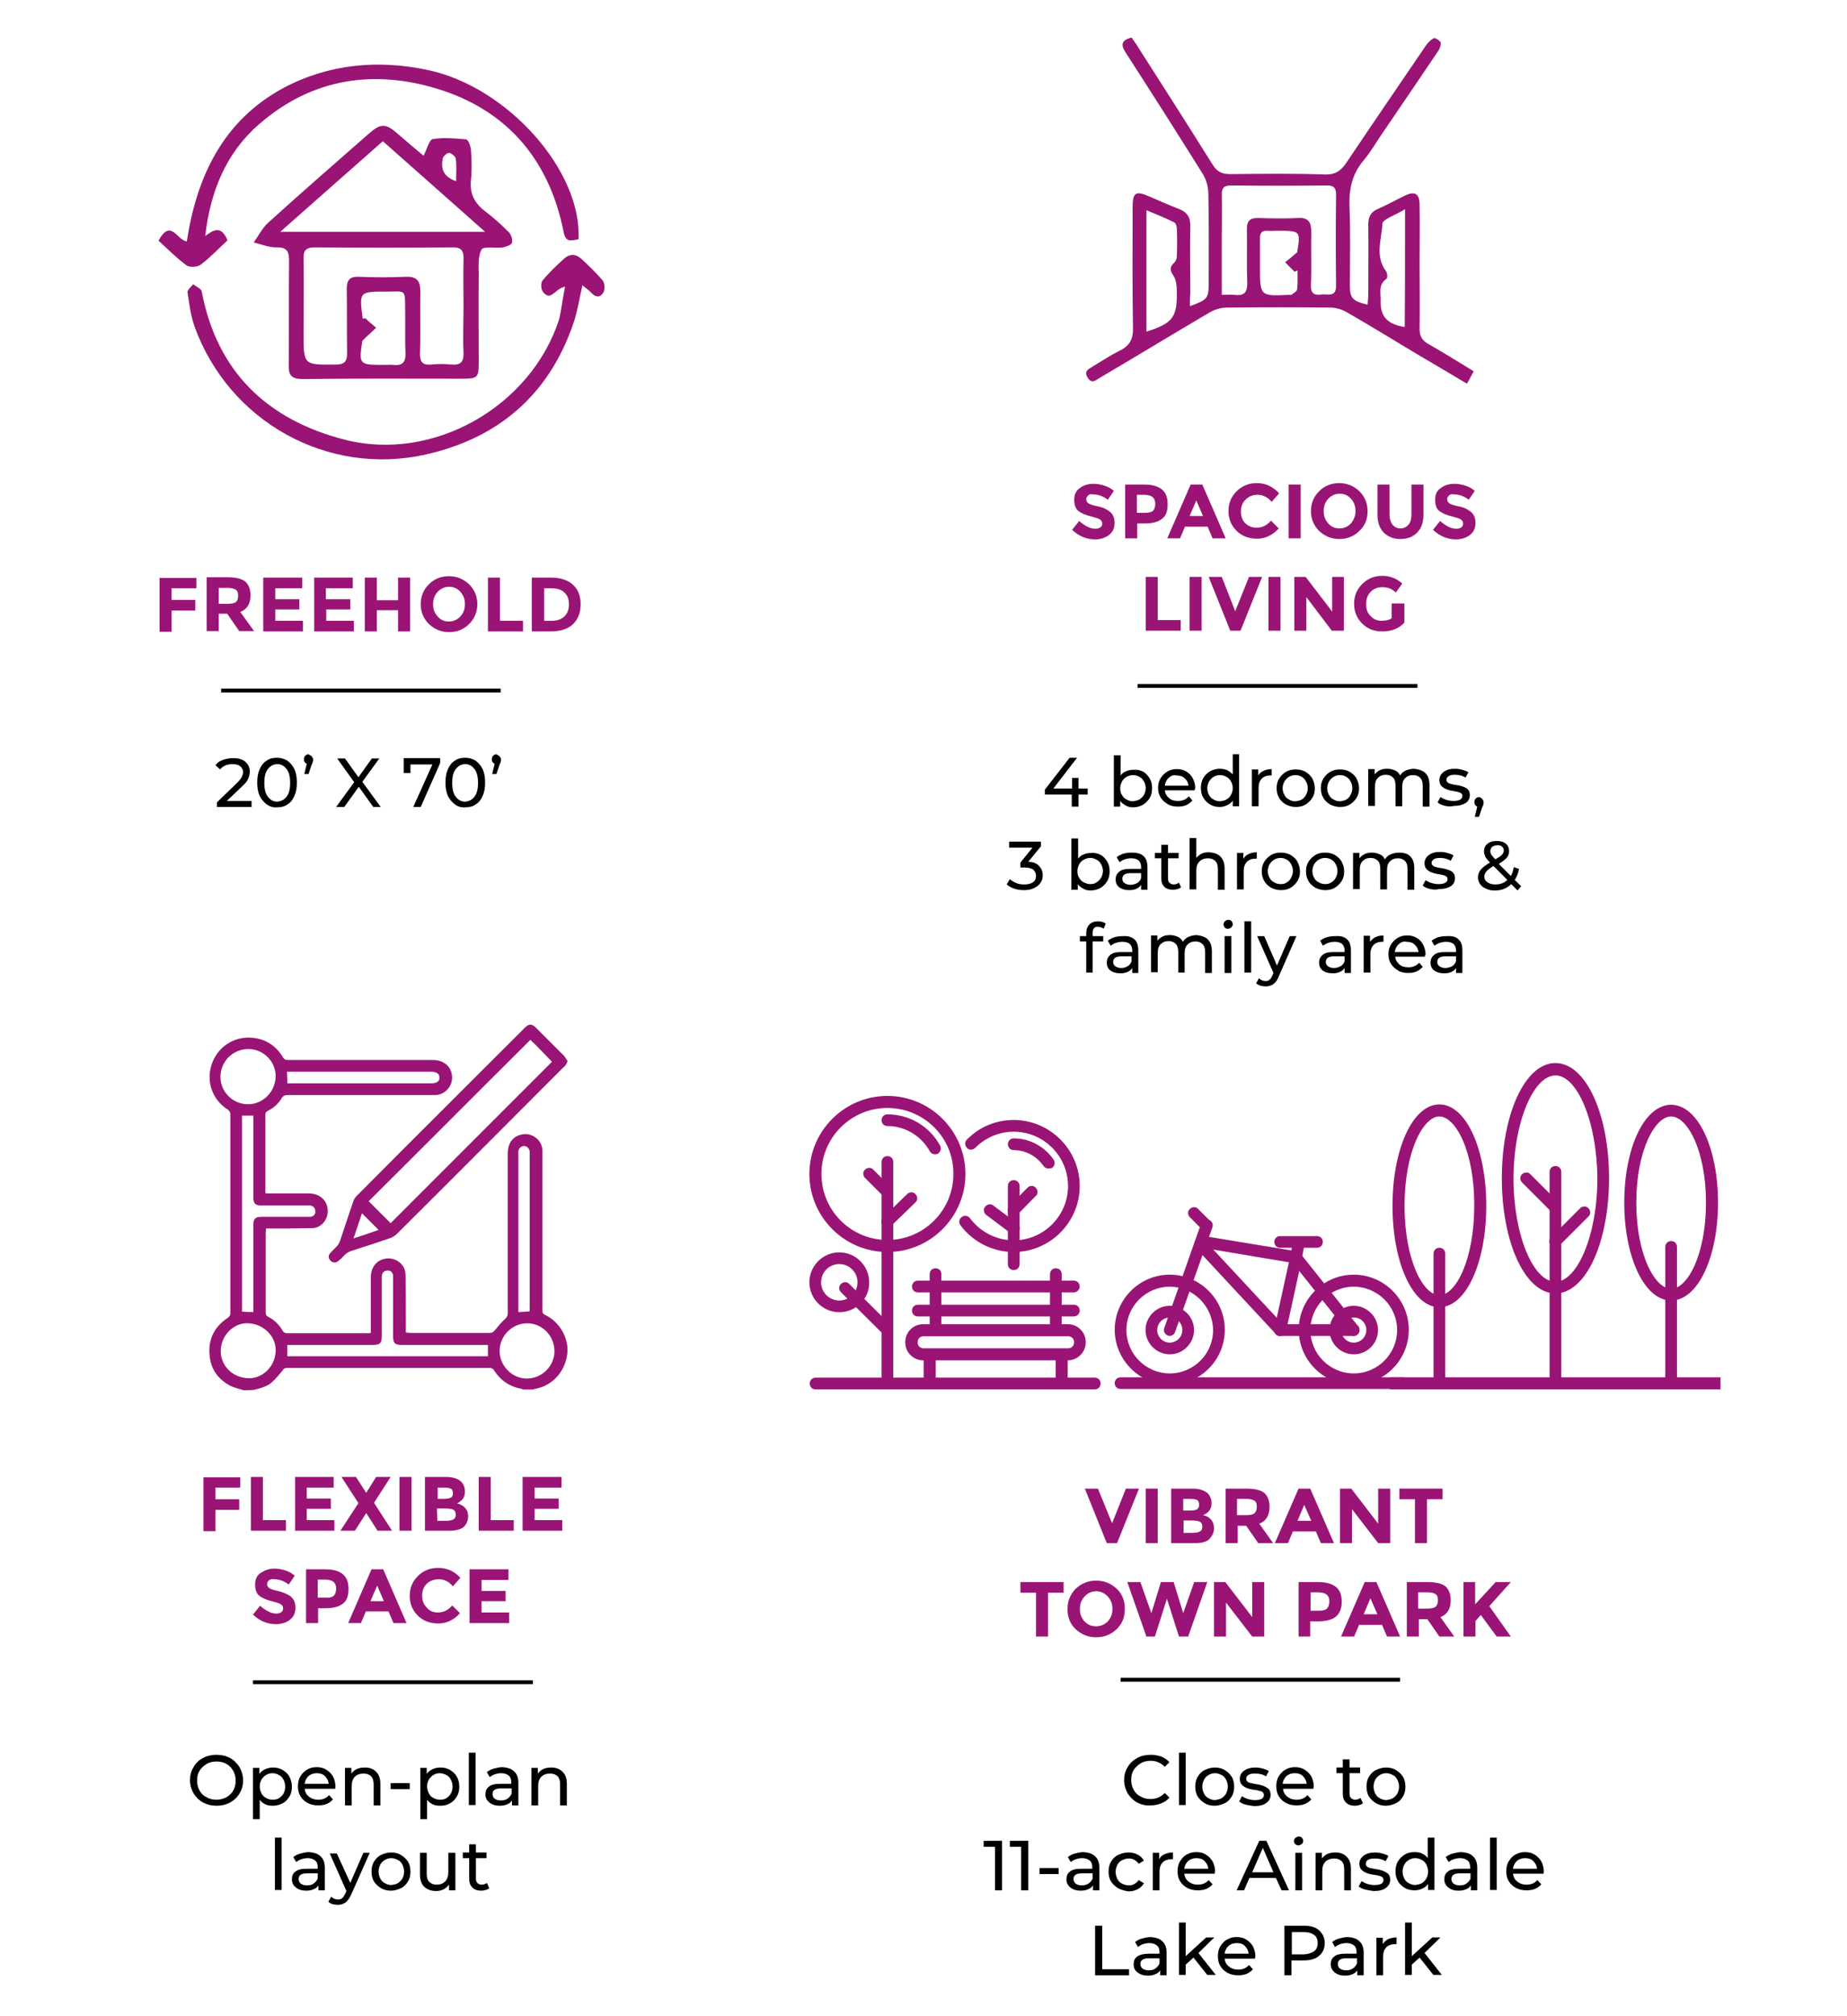 <?xml version="1.0" encoding="utf-8"?>
<!-- Generator: Adobe Illustrator 25.0.1, SVG Export Plug-In . SVG Version: 6.00 Build 0)  -->
<svg version="1.1" id="Layer_1" xmlns="http://www.w3.org/2000/svg" xmlns:xlink="http://www.w3.org/1999/xlink" x="0px" y="0px"
	 viewBox="0 0 522 569.7" style="enable-background:new 0 0 522 569.7;" xml:space="preserve">
<style type="text/css">
	.st0{fill:#991475;}
	.st1{fill:none;stroke:#000000;stroke-width:1.088;stroke-miterlimit:10;}
	.st2{fill:#991475;stroke:#991475;stroke-width:0.903;stroke-miterlimit:10;}
</style>
<g>
	<g>
		<g>
			<path class="st0" d="M307.5,140c-0.3,0.3-0.5,0.6-0.5,1.1c0,0.4,0.2,0.8,0.6,1.1s1.3,0.6,2.8,0.9s2.6,0.9,3.4,1.6
				c0.8,0.7,1.2,1.7,1.2,3.1c0,1.4-0.5,2.5-1.5,3.3s-2.4,1.3-4,1.3c-2.4,0-4.6-0.9-6.5-2.7l2-2.5c1.6,1.4,3.2,2.2,4.5,2.2
				c0.6,0,1.1-0.1,1.5-0.4c0.4-0.3,0.5-0.6,0.5-1.1s-0.2-0.8-0.6-1.1s-1.1-0.5-2.2-0.8c-1.8-0.4-3.1-1-3.9-1.6s-1.2-1.7-1.2-3.2
				s0.5-2.6,1.6-3.3c1-0.8,2.3-1.2,3.9-1.2c1,0,2,0.2,3,0.5s1.9,0.8,2.7,1.5l-1.7,2.5c-1.3-1-2.7-1.5-4.1-1.5
				C308.2,139.5,307.8,139.7,307.5,140z"/>
			<path class="st0" d="M328.4,138.3c1.1,0.9,1.6,2.3,1.6,4.2s-0.5,3.3-1.6,4.1c-1.1,0.9-2.8,1.3-5,1.3h-2v4.2H318v-15.2h5.4
				C325.6,136.9,327.3,137.4,328.4,138.3z M325.9,144.3c0.4-0.5,0.6-1.1,0.6-2s-0.3-1.5-0.8-1.9s-1.4-0.6-2.5-0.6h-1.9v5.1h2.3
				C324.7,144.9,325.5,144.7,325.9,144.3z"/>
			<path class="st0" d="M342.7,152.1l-1.4-3.3h-6.4l-1.4,3.3h-3.6l6.6-15.2h3.3l6.6,15.2H342.7z M338.1,141.4l-1.9,4.4h3.8
				L338.1,141.4z"/>
			<path class="st0" d="M355.1,149.1c1.7,0,3-0.7,4.1-2l2.2,2.2c-1.7,1.9-3.8,2.9-6.1,2.9c-2.3,0-4.3-0.7-5.8-2.2s-2.3-3.3-2.3-5.6
				s0.8-4.1,2.3-5.6s3.4-2.3,5.7-2.3c2.5,0,4.6,1,6.3,2.9l-2.1,2.4c-1.1-1.3-2.4-2-4-2c-1.3,0-2.4,0.4-3.3,1.3
				c-0.9,0.8-1.4,2-1.4,3.4s0.4,2.5,1.3,3.4C352.9,148.7,353.9,149.1,355.1,149.1z"/>
			<path class="st0" d="M364.2,136.9h3.4v15.2h-3.4V136.9z"/>
			<path class="st0" d="M384.2,150c-1.5,1.5-3.4,2.3-5.7,2.3c-2.2,0-4.1-0.8-5.7-2.3c-1.5-1.5-2.3-3.4-2.3-5.6
				c0-2.2,0.8-4.1,2.3-5.6s3.4-2.3,5.7-2.3c2.2,0,4.1,0.8,5.7,2.3c1.5,1.5,2.3,3.4,2.3,5.6C386.5,146.7,385.8,148.5,384.2,150z
				 M383.1,144.4c0-1.4-0.4-2.5-1.3-3.5s-1.9-1.4-3.2-1.4c-1.3,0-2.3,0.5-3.2,1.4c-0.9,1-1.3,2.1-1.3,3.5s0.4,2.5,1.3,3.5
				s1.9,1.4,3.2,1.4c1.3,0,2.3-0.5,3.2-1.4C382.6,146.9,383.1,145.8,383.1,144.4z"/>
			<path class="st0" d="M393.5,148.2c0.6,0.7,1.3,1.1,2.3,1.1s1.7-0.4,2.3-1.1c0.6-0.7,0.8-1.7,0.8-2.9v-8.4h3.4v8.5
				c0,2.2-0.6,3.9-1.8,5.1c-1.2,1.2-2.8,1.8-4.7,1.8c-1.9,0-3.5-0.6-4.7-1.8s-1.8-2.9-1.8-5.1v-8.5h3.4v8.4
				C392.7,146.5,393,147.5,393.5,148.2z"/>
			<path class="st0" d="M409.5,140c-0.3,0.3-0.5,0.6-0.5,1.1c0,0.4,0.2,0.8,0.6,1.1s1.3,0.6,2.8,0.9s2.6,0.9,3.4,1.6
				c0.8,0.7,1.2,1.7,1.2,3.1c0,1.4-0.5,2.5-1.5,3.3s-2.4,1.3-4,1.3c-2.4,0-4.6-0.9-6.5-2.7l2-2.5c1.6,1.4,3.2,2.2,4.5,2.2
				c0.6,0,1.1-0.1,1.5-0.4c0.4-0.3,0.5-0.6,0.5-1.1s-0.2-0.8-0.6-1.1s-1.1-0.5-2.2-0.8c-1.8-0.4-3.1-1-3.9-1.6s-1.2-1.7-1.2-3.2
				s0.5-2.6,1.6-3.3c1-0.8,2.3-1.2,3.9-1.2c1,0,2,0.2,3,0.5s1.9,0.8,2.7,1.5l-1.7,2.5c-1.3-1-2.7-1.5-4.1-1.5
				C410.3,139.5,409.8,139.7,409.5,140z"/>
			<path class="st0" d="M323.8,178.2V163h3.4v12.2h6.5v3H323.8z"/>
			<path class="st0" d="M336.2,163h3.4v15.2h-3.4V163z"/>
			<path class="st0" d="M349.1,172.7l3.9-9.7h3.7l-6.1,15.2h-2.9l-6.1-15.2h3.7L349.1,172.7z"/>
			<path class="st0" d="M358.5,163h3.4v15.2h-3.4V163z"/>
			<path class="st0" d="M376.4,163h3.4v15.2h-3.4l-7.2-9.5v9.5h-3.4V163h3.2l7.5,9.8V163H376.4z"/>
			<path class="st0" d="M393.5,170.5h3.4v5.4c-1.5,1.7-3.6,2.5-6.3,2.5c-2.2,0-4.1-0.7-5.6-2.2s-2.3-3.3-2.3-5.6s0.8-4.1,2.3-5.6
				s3.4-2.3,5.6-2.3s4.1,0.7,5.7,2.2l-1.8,2.5c-0.7-0.6-1.3-1-1.9-1.2s-1.2-0.3-1.9-0.3c-1.3,0-2.4,0.4-3.3,1.3
				c-0.9,0.9-1.3,2-1.3,3.5s0.4,2.6,1.3,3.4c0.8,0.9,1.9,1.3,3,1.3s2.2-0.2,2.9-0.7v-4.2H393.5z"/>
			<path d="M307.4,224.5h-2.6v3.4h-1.9v-3.4h-7.6v-1.4l7-9h2.1l-6.7,8.7h5.3v-3h1.8v3h2.6L307.4,224.5L307.4,224.5z"/>
			<path d="M323,218c0.8,0.4,1.4,1.1,1.9,1.9c0.5,0.8,0.7,1.7,0.7,2.8c0,1-0.2,2-0.7,2.8s-1.1,1.4-1.9,1.9c-0.8,0.4-1.7,0.7-2.7,0.7
				c-0.8,0-1.5-0.1-2.1-0.5c-0.6-0.3-1.2-0.7-1.6-1.3v1.6h-1.8v-14.5h1.9v5.7c0.4-0.5,0.9-1,1.6-1.2c0.6-0.3,1.3-0.4,2.1-0.4
				C321.3,217.4,322.2,217.6,323,218z M322,225.9c0.5-0.3,0.9-0.7,1.3-1.3c0.3-0.6,0.5-1.2,0.5-1.9s-0.2-1.4-0.5-1.9
				c-0.3-0.6-0.7-1-1.3-1.3c-0.5-0.3-1.1-0.5-1.8-0.5c-0.7,0-1.2,0.2-1.8,0.5c-0.5,0.3-1,0.7-1.3,1.3s-0.5,1.2-0.5,1.9
				s0.1,1.4,0.5,1.9c0.3,0.6,0.7,1,1.3,1.3s1.1,0.5,1.8,0.5C320.8,226.3,321.4,226.2,322,225.9z"/>
			<path d="M337.6,223.3h-8.4c0.1,0.9,0.5,1.6,1.2,2.2c0.7,0.6,1.5,0.8,2.6,0.8c1.2,0,2.2-0.4,3-1.3l1,1.2c-0.5,0.5-1.1,1-1.8,1.3
				c-0.7,0.3-1.5,0.4-2.3,0.4c-1.1,0-2.1-0.2-2.9-0.7s-1.5-1.1-2-1.9s-0.7-1.7-0.7-2.7s0.2-1.9,0.7-2.7s1.1-1.4,1.9-1.9
				s1.7-0.7,2.7-0.7s1.9,0.2,2.7,0.7c0.8,0.5,1.4,1.1,1.8,1.9c0.4,0.8,0.7,1.7,0.7,2.8C337.7,222.9,337.7,223,337.6,223.3z
				 M330.3,219.8c-0.6,0.5-1,1.3-1.1,2.2h6.7c-0.1-0.9-0.5-1.6-1.1-2.1c-0.6-0.6-1.4-0.8-2.3-0.8
				C331.6,218.9,330.9,219.2,330.3,219.8z"/>
			<path d="M350.2,213.3v14.5h-1.8v-1.6c-0.4,0.6-0.9,1-1.6,1.3c-0.6,0.3-1.3,0.5-2.1,0.5c-1,0-1.9-0.2-2.7-0.7
				c-0.8-0.4-1.4-1.1-1.9-1.9s-0.7-1.7-0.7-2.8c0-1,0.2-2,0.7-2.8s1.1-1.4,1.9-1.9c0.8-0.4,1.7-0.7,2.7-0.7c0.7,0,1.4,0.1,2.1,0.4
				c0.6,0.3,1.1,0.7,1.6,1.2v-5.7h1.8V213.3z M346.6,225.9c0.5-0.3,1-0.7,1.3-1.3s0.5-1.2,0.5-1.9s-0.2-1.4-0.5-1.9
				c-0.3-0.6-0.7-1-1.3-1.3c-0.5-0.3-1.1-0.5-1.8-0.5c-0.7,0-1.3,0.2-1.8,0.5s-0.9,0.7-1.3,1.3c-0.3,0.6-0.5,1.2-0.5,1.9
				s0.2,1.4,0.5,1.9c0.3,0.6,0.7,1,1.3,1.3c0.5,0.3,1.1,0.5,1.8,0.5C345.5,226.3,346.1,226.2,346.6,225.9z"/>
			<path d="M357.1,217.8c0.6-0.3,1.4-0.5,2.3-0.5v1.8c-0.1,0-0.2,0-0.4,0c-1,0-1.8,0.3-2.4,0.9c-0.6,0.6-0.9,1.5-0.9,2.6v5.2h-1.9
				v-10.4h1.8v1.7C355.9,218.6,356.4,218.1,357.1,217.8z"/>
			<path d="M363.4,227.3c-0.8-0.5-1.5-1.1-1.9-1.9c-0.5-0.8-0.7-1.7-0.7-2.7s0.2-1.9,0.7-2.7s1.1-1.4,1.9-1.9s1.7-0.7,2.8-0.7
				c1,0,2,0.2,2.8,0.7s1.5,1.1,1.9,1.9s0.7,1.7,0.7,2.7s-0.2,1.9-0.7,2.7s-1.1,1.4-1.9,1.9s-1.7,0.7-2.8,0.7
				S364.2,227.7,363.4,227.3z M367.9,225.9c0.5-0.3,0.9-0.7,1.2-1.3c0.3-0.6,0.5-1.2,0.5-1.9s-0.2-1.4-0.5-1.9
				c-0.3-0.6-0.7-1-1.2-1.3s-1.1-0.5-1.8-0.5c-0.7,0-1.3,0.2-1.8,0.5s-0.9,0.7-1.3,1.3c-0.3,0.6-0.5,1.2-0.5,1.9s0.2,1.4,0.5,1.9
				c0.3,0.6,0.7,1,1.3,1.3c0.5,0.3,1.1,0.5,1.8,0.5C366.8,226.3,367.4,226.2,367.9,225.9z"/>
			<path d="M375.9,227.3c-0.8-0.5-1.5-1.1-1.9-1.9c-0.5-0.8-0.7-1.7-0.7-2.7s0.2-1.9,0.7-2.7s1.1-1.4,1.9-1.9s1.7-0.7,2.8-0.7
				c1,0,2,0.2,2.8,0.7s1.5,1.1,1.9,1.9s0.7,1.7,0.7,2.7s-0.2,1.9-0.7,2.7s-1.1,1.4-1.9,1.9s-1.7,0.7-2.8,0.7
				C377.7,228,376.7,227.7,375.9,227.3z M380.5,225.9c0.5-0.3,0.9-0.7,1.2-1.3c0.3-0.6,0.5-1.2,0.5-1.9s-0.2-1.4-0.5-1.9
				c-0.3-0.6-0.7-1-1.2-1.3s-1.1-0.5-1.8-0.5c-0.7,0-1.3,0.2-1.8,0.5s-0.9,0.7-1.3,1.3c-0.3,0.6-0.5,1.2-0.5,1.9s0.2,1.4,0.5,1.9
				c0.3,0.6,0.7,1,1.3,1.3c0.5,0.3,1.1,0.5,1.8,0.5C379.4,226.3,380,226.2,380.5,225.9z"/>
			<path d="M402.9,218.5c0.8,0.8,1.1,1.9,1.1,3.4v6h-1.9v-5.8c0-1-0.2-1.8-0.7-2.3s-1.1-0.8-2-0.8c-1,0-1.7,0.3-2.3,0.9
				c-0.6,0.6-0.8,1.4-0.8,2.6v5.3h-1.9V222c0-1-0.2-1.8-0.7-2.3s-1.1-0.8-2-0.8c-1,0-1.7,0.3-2.3,0.9c-0.6,0.6-0.8,1.4-0.8,2.6v5.3
				h-1.9v-10.4h1.8v1.5c0.4-0.5,0.9-0.9,1.5-1.2s1.3-0.4,2.1-0.4c0.8,0,1.5,0.2,2.2,0.5s1.1,0.8,1.4,1.4c0.4-0.6,0.9-1.1,1.6-1.4
				s1.5-0.5,2.4-0.5C401.1,217.4,402.1,217.7,402.9,218.5z"/>
			<path d="M408.1,227.6c-0.8-0.2-1.4-0.5-1.8-0.9l0.8-1.5c0.5,0.3,1,0.6,1.7,0.8s1.3,0.3,2,0.3c1.6,0,2.5-0.5,2.5-1.4
				c0-0.3-0.1-0.6-0.3-0.7c-0.2-0.2-0.5-0.3-0.8-0.4c-0.3-0.1-0.8-0.2-1.4-0.3c-0.8-0.1-1.5-0.3-2-0.5s-1-0.5-1.4-0.9
				s-0.6-1-0.6-1.7c0-0.9,0.4-1.7,1.2-2.3c0.8-0.6,1.8-0.9,3.2-0.9c0.7,0,1.4,0.1,2.1,0.3s1.3,0.4,1.7,0.7l-0.8,1.5
				c-0.8-0.5-1.8-0.8-3-0.8c-0.8,0-1.4,0.1-1.8,0.4c-0.4,0.3-0.6,0.6-0.6,1c0,0.3,0.1,0.6,0.4,0.8c0.2,0.2,0.5,0.3,0.9,0.4
				c0.3,0.1,0.8,0.2,1.5,0.3c0.8,0.1,1.5,0.3,2,0.5s1,0.4,1.3,0.8c0.4,0.4,0.5,0.9,0.5,1.6c0,0.9-0.4,1.7-1.2,2.2s-1.9,0.8-3.3,0.8
				C409.7,228,408.9,227.8,408.1,227.6z"/>
			<path d="M418.9,225.7c0.2,0.3,0.4,0.6,0.4,1c0,0.2,0,0.4-0.1,0.6c0,0.2-0.1,0.5-0.3,0.8l-0.9,2.7h-1.2l0.7-2.9
				c-0.2-0.1-0.4-0.2-0.6-0.5c-0.2-0.2-0.2-0.5-0.2-0.8c0-0.4,0.1-0.7,0.4-1c0.2-0.2,0.6-0.4,0.9-0.4
				C418.3,225.3,418.6,225.4,418.9,225.7z"/>
			<path d="M293.6,244.6c0.7,0.7,1.1,1.6,1.1,2.7c0,0.8-0.2,1.5-0.6,2.1s-1,1.1-1.8,1.5s-1.7,0.6-2.8,0.6c-1,0-1.9-0.1-2.8-0.4
				s-1.6-0.7-2.2-1.2l0.9-1.5c0.5,0.4,1.1,0.8,1.8,1.1c0.7,0.3,1.5,0.4,2.3,0.4c1,0,1.8-0.2,2.4-0.6s0.9-1,0.9-1.8s-0.3-1.3-0.8-1.8
				c-0.6-0.4-1.4-0.6-2.5-0.6h-1.1v-1.4l3.4-4.2h-6.6v-1.7h9v1.3l-3.6,4.4C291.9,243.5,292.9,243.9,293.6,244.6z"/>
			<path d="M311,241.5c0.8,0.4,1.4,1.1,1.9,1.9c0.5,0.8,0.7,1.7,0.7,2.8c0,1-0.2,2-0.7,2.8s-1.1,1.4-1.9,1.9
				c-0.8,0.4-1.7,0.7-2.7,0.7c-0.8,0-1.5-0.1-2.1-0.5c-0.6-0.3-1.2-0.7-1.6-1.3v1.6h-1.8v-14.5h1.9v5.7c0.4-0.5,0.9-1,1.6-1.2
				c0.6-0.3,1.3-0.4,2.1-0.4C309.3,240.9,310.2,241.1,311,241.5z M309.9,249.3c0.5-0.3,0.9-0.7,1.3-1.3c0.3-0.6,0.5-1.2,0.5-1.9
				s-0.2-1.4-0.5-1.9c-0.3-0.6-0.7-1-1.3-1.3c-0.5-0.3-1.1-0.5-1.8-0.5c-0.7,0-1.2,0.2-1.8,0.5c-0.5,0.3-1,0.7-1.3,1.3
				s-0.5,1.2-0.5,1.9s0.1,1.4,0.5,1.9c0.3,0.6,0.7,1,1.3,1.3s1.1,0.5,1.8,0.5S309.4,249.7,309.9,249.3z"/>
			<path d="M323.2,241.9c0.8,0.7,1.1,1.8,1.1,3.2v6.3h-1.8V250c-0.3,0.5-0.8,0.9-1.3,1.1c-0.6,0.3-1.3,0.4-2.1,0.4
				c-1.2,0-2.1-0.3-2.8-0.8c-0.7-0.6-1-1.3-1-2.2s0.3-1.6,1-2.2c0.7-0.6,1.7-0.8,3.2-0.8h3V245c0-0.8-0.2-1.4-0.7-1.9
				c-0.5-0.4-1.2-0.6-2.1-0.6c-0.6,0-1.2,0.1-1.8,0.3c-0.6,0.2-1.1,0.5-1.5,0.8l-0.8-1.4c0.5-0.4,1.2-0.8,1.9-1
				c0.7-0.2,1.5-0.3,2.4-0.3C321.4,240.9,322.5,241.2,323.2,241.9z M321.4,249.5c0.5-0.3,0.9-0.8,1.1-1.4v-1.4h-2.9
				c-1.6,0-2.4,0.5-2.4,1.6c0,0.5,0.2,0.9,0.6,1.2s1,0.5,1.7,0.5C320.2,250,320.8,249.8,321.4,249.5z"/>
			<path d="M333.8,250.7c-0.3,0.2-0.6,0.4-1,0.5s-0.8,0.2-1.3,0.2c-1,0-1.9-0.3-2.4-0.8c-0.6-0.6-0.9-1.4-0.9-2.4v-5.7h-1.8V241h1.8
				v-2.3h1.9v2.3h3v1.5h-3v5.6c0,0.6,0.1,1,0.4,1.3s0.7,0.5,1.2,0.5c0.6,0,1.1-0.2,1.5-0.5L333.8,250.7z"/>
			<path d="M344.9,242c0.8,0.8,1.2,1.9,1.2,3.4v6h-1.9v-5.8c0-1-0.2-1.8-0.7-2.3s-1.2-0.8-2.1-0.8c-1,0-1.8,0.3-2.4,0.9
				c-0.6,0.6-0.9,1.4-0.9,2.6v5.3h-1.9v-14.5h1.9v5.6c0.4-0.5,0.9-0.9,1.5-1.2s1.3-0.4,2.1-0.4C343,240.9,344.1,241.2,344.9,242z"/>
			<path d="M352.9,241.3c0.6-0.3,1.4-0.5,2.3-0.5v1.8c-0.1,0-0.2,0-0.4,0c-1,0-1.8,0.3-2.4,0.9c-0.6,0.6-0.9,1.5-0.9,2.6v5.2h-1.9
				V241h1.8v1.7C351.7,242.1,352.2,241.6,352.9,241.3z"/>
			<path d="M359.2,250.8c-0.8-0.5-1.5-1.1-1.9-1.9c-0.5-0.8-0.7-1.7-0.7-2.7s0.2-1.9,0.7-2.7s1.1-1.4,1.9-1.9s1.7-0.7,2.8-0.7
				c1,0,2,0.2,2.8,0.7s1.5,1.1,1.9,1.9s0.7,1.7,0.7,2.7s-0.2,1.9-0.7,2.7s-1.1,1.4-1.9,1.9s-1.7,0.7-2.8,0.7
				C360.9,251.5,360,251.2,359.2,250.8z M363.7,249.3c0.5-0.3,0.9-0.7,1.2-1.3c0.3-0.6,0.5-1.2,0.5-1.9s-0.2-1.4-0.5-1.9
				c-0.3-0.6-0.7-1-1.2-1.3s-1.1-0.5-1.8-0.5c-0.7,0-1.3,0.2-1.8,0.5s-0.9,0.7-1.3,1.3c-0.3,0.6-0.5,1.2-0.5,1.9s0.2,1.4,0.5,1.9
				c0.3,0.6,0.7,1,1.3,1.3c0.5,0.3,1.1,0.5,1.8,0.5S363.2,249.7,363.7,249.3z"/>
			<path d="M371.7,250.8c-0.8-0.5-1.5-1.1-1.9-1.9c-0.5-0.8-0.7-1.7-0.7-2.7s0.2-1.9,0.7-2.7s1.1-1.4,1.9-1.9s1.7-0.7,2.8-0.7
				c1,0,2,0.2,2.8,0.7s1.5,1.1,1.9,1.9s0.7,1.7,0.7,2.7s-0.2,1.9-0.7,2.7s-1.1,1.4-1.9,1.9s-1.7,0.7-2.8,0.7
				C373.4,251.5,372.5,251.2,371.7,250.8z M376.3,249.3c0.5-0.3,0.9-0.7,1.2-1.3c0.3-0.6,0.5-1.2,0.5-1.9s-0.2-1.4-0.5-1.9
				c-0.3-0.6-0.7-1-1.2-1.3s-1.1-0.5-1.8-0.5c-0.7,0-1.3,0.2-1.8,0.5s-0.9,0.7-1.3,1.3c-0.3,0.6-0.5,1.2-0.5,1.9s0.2,1.4,0.5,1.9
				c0.3,0.6,0.7,1,1.3,1.3c0.5,0.3,1.1,0.5,1.8,0.5C375.1,249.8,375.7,249.7,376.3,249.3z"/>
			<path d="M398.6,242c0.8,0.8,1.1,1.9,1.1,3.4v6h-1.9v-5.8c0-1-0.2-1.8-0.7-2.3s-1.1-0.8-2-0.8c-1,0-1.7,0.3-2.3,0.9
				c-0.6,0.6-0.8,1.4-0.8,2.6v5.3h-1.9v-5.8c0-1-0.2-1.8-0.7-2.3s-1.1-0.8-2-0.8c-1,0-1.7,0.3-2.3,0.9c-0.6,0.6-0.8,1.4-0.8,2.6v5.3
				h-1.9V241h1.8v1.5c0.4-0.5,0.9-0.9,1.5-1.2s1.3-0.4,2.1-0.4c0.8,0,1.5,0.2,2.2,0.5s1.1,0.8,1.4,1.4c0.4-0.6,0.9-1.1,1.6-1.4
				s1.5-0.5,2.4-0.5C396.8,240.9,397.9,241.2,398.6,242z"/>
			<path d="M403.9,251.1c-0.8-0.2-1.4-0.5-1.8-0.9l0.8-1.5c0.5,0.3,1,0.6,1.7,0.8s1.3,0.3,2,0.3c1.6,0,2.5-0.5,2.5-1.4
				c0-0.3-0.1-0.6-0.3-0.7c-0.2-0.2-0.5-0.3-0.8-0.4c-0.3-0.1-0.8-0.2-1.4-0.3c-0.8-0.1-1.5-0.3-2-0.5s-1-0.5-1.4-0.9
				s-0.6-1-0.6-1.7c0-0.9,0.4-1.7,1.2-2.3c0.8-0.6,1.8-0.9,3.2-0.9c0.7,0,1.4,0.1,2.1,0.3s1.3,0.4,1.7,0.7l-0.8,1.5
				c-0.8-0.5-1.8-0.8-3-0.8c-0.8,0-1.4,0.1-1.8,0.4c-0.4,0.3-0.6,0.6-0.6,1c0,0.3,0.1,0.6,0.4,0.8c0.2,0.2,0.5,0.3,0.9,0.4
				c0.3,0.1,0.8,0.2,1.5,0.3c0.8,0.1,1.5,0.3,2,0.5s1,0.4,1.3,0.8c0.4,0.4,0.5,0.9,0.5,1.6c0,0.9-0.4,1.7-1.2,2.2s-1.9,0.8-3.3,0.8
				C405.5,251.5,404.7,251.3,403.9,251.1z"/>
			<path d="M428.9,251.6l-1.8-1.8c-1.2,1.2-2.7,1.8-4.6,1.8c-0.9,0-1.7-0.1-2.5-0.5c-0.7-0.3-1.3-0.7-1.7-1.3s-0.6-1.2-0.6-1.9
				c0-0.8,0.3-1.6,0.8-2.2c0.5-0.6,1.4-1.3,2.6-2c-0.6-0.6-1-1.1-1.3-1.6c-0.2-0.5-0.4-1-0.4-1.5c0-0.9,0.3-1.7,1-2.2
				c0.7-0.6,1.6-0.8,2.7-0.8c1,0,1.9,0.3,2.5,0.8s0.9,1.2,0.9,2.1c0,0.7-0.2,1.3-0.7,1.9c-0.5,0.5-1.2,1.1-2.2,1.7l3.4,3.4
				c0.4-0.7,0.7-1.6,0.8-2.5l1.5,0.5c-0.2,1.2-0.6,2.2-1.2,3.1l1.8,1.8L428.9,251.6z M426,248.6l-3.9-3.9c-0.9,0.5-1.6,1-2,1.5
				s-0.6,1-0.6,1.5c0,0.7,0.3,1.2,0.9,1.6s1.3,0.6,2.2,0.6C424,249.9,425.1,249.5,426,248.6z M421.7,239.3c-0.3,0.3-0.5,0.7-0.5,1.2
				c0,0.4,0.1,0.7,0.3,1c0.2,0.3,0.6,0.8,1.1,1.3c0.9-0.5,1.5-0.9,1.9-1.3c0.3-0.4,0.5-0.8,0.5-1.2c0-0.5-0.2-0.8-0.5-1.1
				s-0.8-0.4-1.3-0.4C422.5,238.9,422,239,421.7,239.3z"/>
			<path d="M308.8,263.6v0.9h3v1.5h-3v8.8H307V266h-1.8v-1.5h1.8v-0.9c0-1,0.3-1.8,0.9-2.4s1.4-0.9,2.5-0.9c0.4,0,0.8,0.1,1.2,0.2
				c0.4,0.1,0.7,0.3,0.9,0.5l-0.6,1.4c-0.4-0.3-0.9-0.5-1.4-0.5C309.4,261.7,308.8,262.3,308.8,263.6z"/>
			<path d="M320.6,265.4c0.8,0.7,1.1,1.8,1.1,3.2v6.3H320v-1.4c-0.3,0.5-0.8,0.9-1.3,1.1c-0.6,0.3-1.3,0.4-2.1,0.4
				c-1.2,0-2.1-0.3-2.8-0.8c-0.7-0.6-1-1.3-1-2.2c0-0.9,0.3-1.6,1-2.2s1.7-0.8,3.2-0.8h3v-0.4c0-0.8-0.2-1.4-0.7-1.9
				c-0.5-0.4-1.2-0.6-2.1-0.6c-0.6,0-1.2,0.1-1.8,0.3c-0.6,0.2-1.1,0.5-1.5,0.8l-0.8-1.4c0.5-0.4,1.2-0.8,1.9-1
				c0.7-0.2,1.5-0.3,2.4-0.3C318.7,264.4,319.8,264.7,320.6,265.4z M318.7,273c0.5-0.3,0.9-0.8,1.1-1.4v-1.4H317
				c-1.6,0-2.4,0.5-2.4,1.6c0,0.5,0.2,0.9,0.6,1.2c0.4,0.3,1,0.5,1.7,0.5C317.6,273.5,318.2,273.3,318.7,273z"/>
			<path d="M341.4,265.5c0.8,0.8,1.1,1.9,1.1,3.4v6h-1.9v-5.8c0-1-0.2-1.8-0.7-2.3s-1.1-0.8-2-0.8c-1,0-1.7,0.3-2.3,0.9
				c-0.6,0.6-0.8,1.4-0.8,2.6v5.3H333V269c0-1-0.2-1.8-0.7-2.3s-1.1-0.8-2-0.8c-1,0-1.7,0.3-2.3,0.9c-0.6,0.6-0.8,1.4-0.8,2.6v5.3
				h-1.9v-10.4h1.8v1.5c0.4-0.5,0.9-0.9,1.5-1.2c0.6-0.3,1.3-0.4,2.1-0.4c0.8,0,1.5,0.2,2.2,0.5s1.1,0.8,1.4,1.4
				c0.4-0.6,0.9-1.1,1.6-1.4s1.5-0.5,2.4-0.5C339.6,264.4,340.7,264.7,341.4,265.5z"/>
			<path d="M346.2,262.1c-0.2-0.2-0.4-0.5-0.4-0.9c0-0.3,0.1-0.6,0.4-0.9c0.2-0.2,0.5-0.4,0.9-0.4s0.7,0.1,0.9,0.3
				c0.2,0.2,0.4,0.5,0.4,0.9s-0.1,0.6-0.4,0.9c-0.2,0.2-0.5,0.4-0.9,0.4C346.7,262.5,346.4,262.3,346.2,262.1z M346.1,264.5h1.9
				v10.4h-1.9V264.5z"/>
			<path d="M351.7,260.3h1.9v14.5h-1.9V260.3z"/>
			<path d="M366.4,264.5l-5,11.4c-0.4,1.1-1,1.8-1.6,2.2c-0.6,0.4-1.3,0.6-2.1,0.6c-0.5,0-1-0.1-1.5-0.2c-0.5-0.2-0.9-0.4-1.2-0.7
				l0.8-1.4c0.5,0.5,1.2,0.8,1.9,0.8c0.5,0,0.8-0.1,1.1-0.4c0.3-0.2,0.6-0.7,0.8-1.2l0.3-0.7l-4.6-10.4h2l3.6,8.3l3.6-8.3
				L366.4,264.5L366.4,264.5z"/>
			<path d="M380.7,265.4c0.8,0.7,1.1,1.8,1.1,3.2v6.3H380v-1.4c-0.3,0.5-0.8,0.9-1.3,1.1c-0.6,0.3-1.3,0.4-2.1,0.4
				c-1.2,0-2.1-0.3-2.8-0.8c-0.7-0.6-1-1.3-1-2.2c0-0.9,0.3-1.6,1-2.2s1.7-0.8,3.2-0.8h3v-0.4c0-0.8-0.2-1.4-0.7-1.9
				c-0.5-0.4-1.2-0.6-2.1-0.6c-0.6,0-1.2,0.1-1.8,0.3c-0.6,0.2-1.1,0.5-1.5,0.8l-0.8-1.4c0.5-0.4,1.2-0.8,1.9-1
				c0.7-0.2,1.5-0.3,2.4-0.3C378.9,264.4,380,264.7,380.7,265.4z M378.9,273c0.5-0.3,0.9-0.8,1.1-1.4v-1.4h-2.9
				c-1.6,0-2.4,0.5-2.4,1.6c0,0.5,0.2,0.9,0.6,1.2c0.4,0.3,1,0.5,1.7,0.5C377.7,273.5,378.3,273.3,378.9,273z"/>
			<path d="M388.7,264.8c0.6-0.3,1.4-0.5,2.3-0.5v1.8c-0.1,0-0.2,0-0.4,0c-1,0-1.8,0.3-2.4,0.9s-0.9,1.5-0.9,2.6v5.2h-1.9v-10.4h1.8
				v1.7C387.6,265.6,388.1,265.1,388.7,264.8z"/>
			<path d="M402.7,270.3h-8.4c0.1,0.9,0.5,1.6,1.2,2.2s1.5,0.8,2.6,0.8c1.2,0,2.2-0.4,3-1.3l1,1.2c-0.5,0.5-1.1,1-1.8,1.3
				c-0.7,0.3-1.5,0.4-2.3,0.4c-1.1,0-2.1-0.2-2.9-0.7s-1.5-1.1-2-1.9s-0.7-1.7-0.7-2.7s0.2-1.9,0.7-2.7c0.5-0.8,1.1-1.4,1.9-1.9
				s1.7-0.7,2.7-0.7s1.9,0.2,2.7,0.7c0.8,0.5,1.4,1.1,1.8,1.9s0.7,1.7,0.7,2.8C402.7,269.8,402.7,270,402.7,270.3z M395.3,266.8
				c-0.6,0.5-1,1.3-1.1,2.2h6.7c-0.1-0.9-0.5-1.6-1.1-2.1c-0.6-0.6-1.4-0.8-2.3-0.8C396.7,265.9,395.9,266.2,395.3,266.8z"/>
			<path d="M412.2,265.4c0.8,0.7,1.1,1.8,1.1,3.2v6.3h-1.8v-1.4c-0.3,0.5-0.8,0.9-1.3,1.1c-0.6,0.3-1.3,0.4-2.1,0.4
				c-1.2,0-2.1-0.3-2.8-0.8c-0.7-0.6-1-1.3-1-2.2c0-0.9,0.3-1.6,1-2.2s1.7-0.8,3.2-0.8h3v-0.4c0-0.8-0.2-1.4-0.7-1.9
				c-0.5-0.4-1.2-0.6-2.1-0.6c-0.6,0-1.2,0.1-1.8,0.3c-0.6,0.2-1.1,0.5-1.5,0.8l-0.8-1.4c0.5-0.4,1.2-0.8,1.9-1
				c0.7-0.2,1.5-0.3,2.4-0.3C410.4,264.4,411.5,264.7,412.2,265.4z M410.4,273c0.5-0.3,0.9-0.8,1.1-1.4v-1.4h-2.9
				c-1.6,0-2.4,0.5-2.4,1.6c0,0.5,0.2,0.9,0.6,1.2c0.4,0.3,1,0.5,1.7,0.5C409.2,273.5,409.8,273.3,410.4,273z"/>
		</g>
		<line class="st1" x1="321.5" y1="193.8" x2="400.6" y2="193.8"/>
	</g>
	<path class="st0" d="M336.3,86.5c5-1.8,5.3-2.2,5.3-6.6c0-8.4,0.1-16.8-0.1-25.2c0-1.9-0.6-4-1.6-5.6c-7.2-11.5-14.5-23-21.8-34.3
		c-1.4-2.2-1.2-3.4,1.7-4.2c0.5,0.8,1.2,1.6,1.7,2.5c7.1,11.1,14.2,22.2,21.2,33.4c1.3,2.1,2.7,2.7,5.1,2.7
		c8.9-0.1,17.8-0.2,26.7,0.1c3.1,0.1,4.7-1.3,6.2-3.6c7.3-10.9,14.8-21.8,22.2-32.7c0.6-0.9,1.4-1.7,2.3-2.2
		c0.4-0.2,1.6,0.6,1.9,1.1c0.2,0.6-0.1,1.7-0.5,2.3c-5.2,7.7-10.4,15.4-15.6,23c-1.9,2.7-3.5,5.6-5.6,8.1c-3.3,3.9-4.2,8.2-4,13.3
		c0.3,7.3,0.1,14.6,0.1,21.9c0,3.7,0.6,4.5,5,5.6c0.1-1.1,0.2-2.1,0.2-3.2c0-6.5,0.1-13,0-19.5c0-2.2,0.8-3.6,2.8-4.4
		c2.5-1.1,5-2.5,7.5-3.7c2.8-1.4,4.2-0.6,4.2,2.5c0.1,5.6,0,11.2,0,16.8c0,6.1,0.1,12.2,0,18.3c0,2.1,0.7,3.3,2.5,4.3
		c4.2,2.4,8.4,5,12.8,7.7c-0.6,1.1-1.1,2.1-1.9,3.5c-4.5-2.7-8.8-5.2-13.2-7.8c-6.9-4.1-13.8-8.4-20.8-12.4
		c-1.4-0.8-3.1-1.3-4.7-1.3c-9.7-0.1-19.4-0.1-29.1,0c-1.6,0-3.4,0.5-4.8,1.3c-10.4,6.1-20.7,12.4-31.1,18.5c-1.2,0.7-2.3,1.9-3.5,0
		s0.3-2.4,1.5-3.2c2.5-1.5,4.9-3.1,7.5-4.4c2.9-1.4,3.9-3.3,3.8-6.6c-0.2-11.3-0.1-22.6-0.1-33.8c0-4.3,0.8-4.9,4.7-3.2
		c2.7,1.2,5.5,2.4,8.3,3.5c2.4,0.9,3.4,2.4,3.3,5c-0.1,6.3,0,12.6,0,18.9C336.3,84,336.3,85.1,336.3,86.5z M345.3,83.3
		c1.5,0,2.5-0.1,3.5,0c3,0.4,3.8-0.8,3.7-3.7c-0.2-5,0-10-0.1-15c0-2.1,0.8-3,3-3c3.8,0.1,7.6,0.2,11.4,0c3-0.2,3.8,1.2,3.8,3.9
		c-0.1,5,0.1,10-0.1,15c-0.1,2.4,0.9,3,3,2.7c1.8-0.2,4.2,0.9,4.1-2.6c-0.1-8.5-0.1-17,0-25.5c0-1.9-0.5-2.7-2.5-2.7
		c-9.1,0.1-18.2,0.1-27.3,0c-2.1,0-2.5,0.9-2.5,2.7c0.1,4,0,8,0,12C345.3,72.5,345.3,77.6,345.3,83.3z M324,93.7
		c7.3-2.3,8.7-4,8.6-11c0-1.6-0.1-3.5-0.9-4.7c-1-1.5-1.3-2.5,0.2-3.8c0.4-0.4,0.7-1.2,0.7-1.8c0.1-2.6,0.1-5.2,0-7.8
		c0-0.6-0.3-1.6-0.8-1.8c-2.4-1.2-4.9-2.2-7.8-3.4C324,71.3,324,82.5,324,93.7z M397.1,59.1c-2.7,1.7-6.3,2.8-6.4,4.1
		c-0.2,4.4-2.2,9.1,1,13.4c0.4,0.5,0.5,2,0.1,2.2c-2.4,1.7-1.5,4.1-1.6,6.2c-0.1,4.5,1.9,6.6,6.8,7.4
		C397.1,81.7,397.1,70.9,397.1,59.1z M366.6,71.3c1-6.1,1-6.1-5.7-6.1c-0.9,0-1.8,0.1-2.7,0c-1.6-0.1-2.1,0.6-2.1,2.1
		c0,2.7,0,5.4,0,8.1c0,8.3,0,8.3,8.3,7.9c0.2,0,0.5,0.1,0.6,0c0.6-0.5,1.6-1,1.6-1.6c0.2-1.7,0.1-3.5,0.1-5.3
		c-0.3,0.1-0.6,0.3-0.8,0.4c-0.9-0.9-1.8-1.8-2.7-2.7C364.1,73.4,365.1,72.6,366.6,71.3z"/>
</g>
<g>
	<g>
		<g>
			<path class="st0" d="M55.5,163.2v3h-7v3.3h6.7v3h-6.7v6h-3.4v-15.2h10.4V163.2z"/>
			<path class="st0" d="M70.8,168.2c0,2.4-1,4-2.9,4.7l3.9,5.4h-4.2l-3.4-4.9h-2.4v4.9h-3.4v-15.2h5.8c2.4,0,4.1,0.4,5.1,1.2
				C70.3,165.2,70.8,166.5,70.8,168.2z M66.7,170.1c0.4-0.4,0.6-1,0.6-1.8s-0.2-1.4-0.7-1.7s-1.2-0.5-2.3-0.5h-2.5v4.5h2.5
				C65.5,170.6,66.3,170.4,66.7,170.1z"/>
			<path class="st0" d="M85.4,163.2v3h-7.6v3.1h6.8v2.9h-6.8v3.2h7.8v3H74.4v-15.2H85.4z"/>
			<path class="st0" d="M99.7,163.2v3h-7.6v3.1H99v2.9h-6.8v3.2h7.8v3H88.8v-15.2H99.7z"/>
			<path class="st0" d="M112.5,163.2h3.4v15.2h-3.4v-6h-6v6h-3.4v-15.2h3.4v6.4h6V163.2z"/>
			<path class="st0" d="M132.6,176.3c-1.5,1.5-3.4,2.3-5.7,2.3c-2.2,0-4.1-0.8-5.7-2.3c-1.5-1.5-2.3-3.4-2.3-5.6
				c0-2.2,0.8-4.1,2.3-5.6s3.4-2.3,5.7-2.3c2.2,0,4.1,0.8,5.7,2.3c1.5,1.5,2.3,3.4,2.3,5.6C134.9,172.9,134.1,174.8,132.6,176.3z
				 M131.4,170.7c0-1.4-0.4-2.5-1.3-3.5c-0.9-1-1.9-1.4-3.2-1.4s-2.3,0.5-3.2,1.4c-0.9,1-1.3,2.1-1.3,3.5s0.4,2.5,1.3,3.5
				s1.9,1.4,3.2,1.4c1.3,0,2.3-0.5,3.2-1.4C131,173.2,131.4,172.1,131.4,170.7z"/>
			<path class="st0" d="M137.9,178.4v-15.2h3.4v12.2h6.5v3H137.9z"/>
			<path class="st0" d="M161.9,165.2c1.5,1.3,2.2,3.2,2.2,5.5c0,2.4-0.7,4.2-2.1,5.6c-1.4,1.4-3.6,2.1-6.5,2.1h-5.2v-15.2h5.4
				C158.4,163.2,160.5,163.9,161.9,165.2z M159.5,174.2c0.8-0.8,1.3-1.9,1.3-3.4s-0.4-2.6-1.3-3.4c-0.8-0.8-2.1-1.2-3.8-1.2h-1.9
				v9.2h2.2C157.4,175.4,158.6,175,159.5,174.2z"/>
			<path d="M71.1,226.3v1.7h-9.8v-1.3l5.6-5.4c0.7-0.7,1.1-1.2,1.4-1.7c0.2-0.5,0.4-1,0.4-1.4c0-0.7-0.3-1.3-0.8-1.7
				s-1.2-0.6-2.2-0.6c-1.5,0-2.7,0.5-3.5,1.5l-1.3-1.2c0.5-0.7,1.2-1.2,2.1-1.5s1.8-0.5,2.9-0.5c1.4,0,2.6,0.3,3.4,1
				s1.3,1.6,1.3,2.8c0,0.7-0.2,1.4-0.5,2.1c-0.3,0.7-0.9,1.4-1.8,2.2l-4.2,4L71.1,226.3L71.1,226.3z"/>
			<path d="M75.4,227.3c-0.8-0.6-1.5-1.4-2-2.4c-0.5-1.1-0.7-2.3-0.7-3.8s0.2-2.7,0.7-3.8s1.1-1.9,2-2.4c0.8-0.6,1.8-0.8,2.9-0.8
				s2,0.3,2.9,0.8c0.8,0.6,1.5,1.4,2,2.4c0.5,1.1,0.7,2.3,0.7,3.8s-0.2,2.7-0.7,3.8s-1.1,1.9-2,2.4c-0.8,0.6-1.8,0.8-2.9,0.8
				C77.2,228.2,76.3,227.9,75.4,227.3z M81,225.1c0.7-0.9,1-2.2,1-3.9s-0.3-3-1-3.9s-1.5-1.4-2.6-1.4s-2,0.5-2.7,1.4s-1,2.2-1,3.9
				s0.3,3,1,3.9s1.5,1.4,2.7,1.4C79.4,226.4,80.3,226,81,225.1z"/>
			<path d="M88.1,213.7c0.2,0.3,0.4,0.6,0.4,0.9c0,0.2,0,0.4-0.1,0.6c0,0.2-0.1,0.5-0.3,0.8l-0.9,2.7H86l0.7-2.9
				c-0.2-0.1-0.4-0.2-0.6-0.5c-0.2-0.2-0.2-0.5-0.2-0.8c0-0.4,0.1-0.7,0.4-1c0.2-0.2,0.6-0.4,0.9-0.4
				C87.6,213.4,87.9,213.5,88.1,213.7z"/>
			<path d="M105.5,228l-4.1-5.7l-4.1,5.7H95l5.1-7l-4.8-6.7h2.2l3.8,5.3l3.8-5.3h2.1l-4.8,6.6l5.2,7.1L105.5,228L105.5,228z"/>
			<path d="M124.4,214.3v1.3l-5.5,12.4h-2.1l5.4-12H116v2.4h-1.9v-4.2h10.3V214.3z"/>
			<path d="M128.6,227.3c-0.8-0.6-1.5-1.4-2-2.4c-0.5-1.1-0.7-2.3-0.7-3.8s0.2-2.7,0.7-3.8s1.1-1.9,2-2.4c0.8-0.6,1.8-0.8,2.9-0.8
				c1.1,0,2,0.3,2.9,0.8c0.8,0.6,1.5,1.4,2,2.4c0.5,1.1,0.7,2.3,0.7,3.8s-0.2,2.7-0.7,3.8s-1.1,1.9-2,2.4c-0.8,0.6-1.8,0.8-2.9,0.8
				C130.4,228.2,129.4,227.9,128.6,227.3z M134.1,225.1c0.7-0.9,1-2.2,1-3.9s-0.3-3-1-3.9s-1.5-1.4-2.6-1.4s-2,0.5-2.7,1.4
				s-1,2.2-1,3.9s0.3,3,1,3.9s1.5,1.4,2.7,1.4C132.5,226.4,133.4,226,134.1,225.1z"/>
			<path d="M141.2,213.7c0.2,0.3,0.4,0.6,0.4,0.9c0,0.2,0,0.4-0.1,0.6c0,0.2-0.1,0.5-0.3,0.8l-0.9,2.7h-1.2l0.7-2.9
				c-0.2-0.1-0.4-0.2-0.6-0.5c-0.2-0.2-0.2-0.5-0.2-0.8c0-0.4,0.1-0.7,0.4-1c0.2-0.2,0.6-0.4,0.9-0.4
				C140.7,213.4,141,213.5,141.2,213.7z"/>
		</g>
		<line class="st1" x1="62.5" y1="195.1" x2="141.5" y2="195.1"/>
	</g>
	<g>
		<g>
			<path class="st0" d="M119.7,44c1-1.9,1.6-4.5,2.6-4.7c3.1-0.5,6.4-0.2,9.5,0.1c0.5,0.1,1.2,1.8,1.3,2.9c0.2,2.9,0.3,5.7,0,8.6
				c-0.4,3.8,1,6.5,4,8.8c2.4,1.8,4.6,3.8,6.7,5.9c0.7,0.7,1.1,2.1,0.9,3c-0.2,0.6-1.6,1.1-2.5,1.3c-2.1,0.3-5.5-0.4-6.1,0.6
				c-1.1,1.9-0.8,4.8-0.8,7.3c-0.1,8.2,0,16.5,0,24.7c0,4.2-0.4,4.5-4.5,4.5c-15.1,0-30.2-0.1-45.3,0.1c-3.1,0-4-1.1-3.9-4
				c0.1-9.8,0-19.7,0.1-29.5c0-2.8-0.8-3.8-3.7-3.7c-2.1,0-4.2-0.9-6.3-1.4c1.3-1.8,2.4-4,4-5.5c9.4-8.5,19-16.9,28.5-25.2
				c3.4-3,4.8-3,8.2,0C114.8,39.9,117.3,42,119.7,44z M131,86.7c0-4.5-0.1-8.9,0-13.4c0.1-2.4-0.6-3.5-3.2-3.4
				c-12.9,0.1-25.9,0.1-38.8,0c-2.7,0-3.3,1-3.2,3.4c0.1,7,0,14,0,20.9c0,9,0,8.9,9.1,8.8c2.4,0,3.2-0.8,3.2-3.2
				c-0.1-6.1,0-12.1-0.1-18.2c0-2.4,0.8-3.5,3.4-3.4c4.5,0.2,8.9,0.2,13.4,0c3.1-0.1,4,1.3,4,4.1c-0.1,5.8,0.1,11.7-0.1,17.5
				c0,2.3,0.5,3.4,3.1,3.2c1.9-0.2,3.9-0.2,5.8,0c2.5,0.2,3.5-0.7,3.4-3.3C130.8,95.4,131,91,131,86.7z M108.2,39.9
				c-9.7,8.6-19.1,16.8-29,25.6c19.7,0,38.4,0,57.9,0C127.2,56.7,117.9,48.5,108.2,39.9z M102.6,90.1c0.2-0.1,0.4-0.2,0.6-0.2
				c1,0.9,2,1.8,3.1,2.7c-1.1,1.1-2.3,2.1-3.9,3.7c-1,6.8-1,6.8,6.5,6.8c0.7,0,1.4-0.1,2.1,0c2.6,0.3,3.7-0.6,3.6-3.4
				c-0.2-4,0-8-0.1-12c0-6.2,0.2-5.3-5.3-5.3c-7.7,0-7.7,0-6.7,7.5C102.5,89.9,102.6,90,102.6,90.1z M128.9,51.2
				c0-2.4,0.2-4.4-0.1-6.4c-0.1-0.6-1.3-1.6-1.9-1.6s-1.7,1-1.8,1.7C124.6,47.6,125.2,49.9,128.9,51.2z"/>
			<path class="st0" d="M159.7,81c-2.9,0.5-4,4.4-6.3,1.4c-0.5-0.7-0.6-2.4-0.1-3.1c1.8-2.2,3.9-4.2,6-6.1c1.7-1.6,3.5-1.5,5.2,0.1
				c2,1.9,4,3.8,5.8,5.9c0.6,0.7,0.7,2.5,0.3,3.3c-0.9,1.7-2.3,1.6-3.6,0.1c-0.6-0.6-1.3-1.1-2.4-2c-0.9,3.9-1.4,7.5-2.6,10.9
				c-6.9,20.1-21.2,32.3-41.6,36.9c-27.8,6.3-55.7-9.3-65.4-36.1c-1.1-3.1-1.5-6.4-2-9.7c-0.1-0.7,1.1-1.6,1.6-2.3
				c0.8,0.7,2.2,1.2,2.4,2c4.3,22.8,18.6,36.3,40.3,41.9c25.1,6.5,52.7-9.3,60.7-33.9C158.7,87.4,159,84.4,159.7,81z"/>
			<path class="st0" d="M58,66.7c2.4-1.8,4.5-3.1,6.3,1.2c-2.4,2.2-4.8,4.8-7.6,6.9c-0.9,0.7-3.2,0.8-4.1,0.1
				c-2.8-2.1-5.3-4.6-7.8-6.9c3.5-6.4,5.2-0.1,8,0.2C55.6,49.8,63.1,34,80.2,24.8c12.9-6.8,26.8-8,40.8-5
				c22.5,4.8,43.5,28.5,42.5,47.8c-1.9,0.3-3.6,1.1-4.2-2c-3.9-19.8-15.3-33.8-34.4-40.1c-18.7-6.1-36.6-3.6-51.8,9.7
				C63.8,43.3,59.4,54.3,58,66.7z"/>
		</g>
	</g>
</g>
<g>
	<g>
		<path class="st1" d="M316.7,474.6h79"/>
		<g>
			<path class="st2" d="M250.8,353.3c-11.9,0-21.6-9.7-21.6-21.6s9.7-21.6,21.6-21.6c11.9,0,21.6,9.7,21.6,21.6
				S262.7,353.3,250.8,353.3z M250.8,312.6c-10.6,0-19.1,8.6-19.1,19.1c0,10.6,8.6,19.1,19.1,19.1c10.6,0,19.1-8.6,19.1-19.1
				C270,321.2,261.4,312.6,250.8,312.6z"/>
			<path class="st2" d="M264.3,325.7c-0.4,0-0.9-0.2-1.1-0.6c-2.5-4.5-7.2-7.4-12.4-7.4c-0.7,0-1.2-0.5-1.2-1.2
				c0-0.7,0.5-1.2,1.2-1.2c6.1,0,11.6,3.3,14.5,8.6c0.3,0.6,0.1,1.3-0.5,1.7C264.7,325.6,264.5,325.7,264.3,325.7z M286.5,353.3
				c-5.8,0-11.3-2.8-14.7-7.4c-0.4-0.5-0.3-1.3,0.3-1.7c0.5-0.4,1.3-0.3,1.7,0.3c3,4,7.7,6.4,12.7,6.4c8.7,0,15.8-7.1,15.8-15.8
				c0-8.7-7.1-15.8-15.8-15.8c-4.2,0-8.2,1.7-11.2,4.7c-0.5,0.5-1.3,0.5-1.7,0c-0.5-0.5-0.5-1.3,0-1.7c3.4-3.5,8-5.4,12.9-5.4
				c10,0,18.2,8.2,18.2,18.2S296.5,353.3,286.5,353.3z M250.8,392.1c-0.7,0-1.2-0.5-1.2-1.2v-62.6c0-0.7,0.5-1.2,1.2-1.2
				s1.2,0.5,1.2,1.2v62.6C252,391.6,251.5,392.1,250.8,392.1z"/>
			<path class="st2" d="M250.8,338c-0.3,0-0.6-0.1-0.9-0.4l-5.1-5.1c-0.5-0.5-0.5-1.3,0-1.7c0.5-0.5,1.3-0.5,1.7,0l5.1,5.1
				c0.5,0.5,0.5,1.3,0,1.7C251.5,337.9,251.1,338,250.8,338z M250.8,346.4c-0.3,0-0.6-0.1-0.9-0.4c-0.5-0.5-0.5-1.3,0-1.7l6.8-6.6
				c0.5-0.5,1.3-0.5,1.7,0c0.5,0.5,0.5,1.3,0,1.7l-6.8,6.6C251.4,346.3,251.1,346.4,250.8,346.4z M237.2,370.3c-4.4,0-8-3.6-8-8
				s3.6-8,8-8s8,3.6,8,8C245.3,366.7,241.7,370.3,237.2,370.3z M237.2,356.7c-3.1,0-5.6,2.5-5.6,5.6s2.5,5.6,5.6,5.6
				s5.6-2.5,5.6-5.6S240.3,356.7,237.2,356.7z"/>
			<path class="st2" d="M250.8,377c-0.3,0-0.6-0.1-0.9-0.4L238,364.8c-0.5-0.5-0.5-1.3,0-1.7c0.5-0.5,1.3-0.5,1.7,0l11.9,11.8
				c0.5,0.5,0.5,1.3,0,1.7C251.5,376.9,251.1,377,250.8,377z M301.8,383.9h-40.9c-2.5,0-4.6-2-4.6-4.6v-0.1c0-2.5,2-4.6,4.6-4.6
				h40.9c2.5,0,4.6,2,4.6,4.6v0.1C306.4,381.8,304.3,383.9,301.8,383.9z M261,377.1c-1.2,0-2.1,0.9-2.1,2.1v0.1
				c0,1.2,0.9,2.1,2.1,2.1h40.9c1.2,0,2.1-0.9,2.1-2.1v-0.1c0-1.2-0.9-2.1-2.1-2.1H261z"/>
			<path class="st2" d="M264.4,376.5c-0.7,0-1.2-0.5-1.2-1.2V360c0-0.7,0.5-1.2,1.2-1.2s1.2,0.5,1.2,1.2v15.3
				C265.6,376,265.1,376.5,264.4,376.5z M298.4,376.5c-0.7,0-1.2-0.5-1.2-1.2V360c0-0.7,0.5-1.2,1.2-1.2s1.2,0.5,1.2,1.2v15.3
				C299.6,376,299,376.5,298.4,376.5z"/>
			<path class="st2" d="M303.5,364.7h-44.1c-0.7,0-1.2-0.5-1.2-1.2c0-0.7,0.5-1.2,1.2-1.2h44.1c0.7,0,1.2,0.5,1.2,1.2
				C304.7,364.1,304.1,364.7,303.5,364.7z M303.5,371.5h-44.1c-0.7,0-1.2-0.5-1.2-1.2c0-0.7,0.5-1.2,1.2-1.2h44.1
				c0.7,0,1.2,0.5,1.2,1.2C304.7,371,304.1,371.5,303.5,371.5z M261.5,382.6h2.5v8.5h-2.5V382.6z M298.8,382.6h2.5v8.5h-2.5V382.6z
				 M286.5,358.4c-0.7,0-1.2-0.5-1.2-1.2v-22.1c0-0.7,0.5-1.2,1.2-1.2s1.2,0.5,1.2,1.2v22.1C287.7,357.9,287.2,358.4,286.5,358.4z"
				/>
			<path class="st2" d="M286.5,343.2c-0.3,0-0.6-0.1-0.9-0.4c-0.5-0.5-0.5-1.3,0-1.7l5.1-5.2c0.5-0.5,1.3-0.5,1.7,0
				c0.5,0.5,0.5,1.3,0,1.7l-5.1,5.2C287.1,343.1,286.8,343.2,286.5,343.2z M286.5,348.2c-0.3,0-0.5-0.1-0.7-0.2l-6.8-5.1
				c-0.5-0.4-0.7-1.2-0.2-1.7c0.4-0.5,1.2-0.7,1.7-0.2l6.8,5.1c0.5,0.4,0.7,1.2,0.2,1.7C287.2,348.1,286.8,348.2,286.5,348.2z
				 M296.3,329.7c-0.4,0-0.8-0.2-1-0.5c-2-2.9-5.3-4.7-8.8-4.7c-0.7,0-1.2-0.5-1.2-1.2c0-0.7,0.5-1.2,1.2-1.2
				c4.4,0,8.4,2.2,10.9,5.8c0.4,0.6,0.2,1.3-0.3,1.7C296.8,329.6,296.6,329.7,296.3,329.7L296.3,329.7z M309.4,392.1h-78.9
				c-0.7,0-1.2-0.5-1.2-1.2c0-0.7,0.5-1.2,1.2-1.2h78.9c0.7,0,1.2,0.5,1.2,1.2C310.6,391.6,310.1,392.1,309.4,392.1z"/>
			<g>
				<path class="st2" d="M382.6,377h-20.8c-0.7,0-1.2-0.5-1.2-1.2c0-0.7,0.5-1.2,1.2-1.2h20.8c0.7,0,1.2,0.5,1.2,1.2
					C383.8,376.4,383.3,377,382.6,377z"/>
				<path class="st2" d="M382.6,377c-0.4,0-0.7-0.2-1-0.5L365.3,356c-0.4-0.5-0.3-1.3,0.2-1.7s1.3-0.3,1.7,0.2l16.3,20.5
					c0.4,0.5,0.3,1.3-0.2,1.7C383.2,376.9,382.9,377,382.6,377z"/>
				<path class="st2" d="M366.3,356.5h-0.2l-26.2-4.4c-0.7-0.1-1.1-0.7-1-1.4c0.1-0.7,0.7-1.1,1.4-1l26.1,4.3c0.7,0.1,1.1,0.7,1,1.4
					C367.4,356,366.9,356.5,366.3,356.5z"/>
				<path class="st2" d="M361.8,377c-0.3,0-0.7-0.1-0.9-0.4l-22.6-24.3c-0.5-0.5-0.4-1.3,0.1-1.7c0.5-0.5,1.3-0.4,1.7,0.1l22.6,24.3
					c0.5,0.5,0.4,1.3-0.1,1.7C362.4,376.8,362.1,377,361.8,377z"/>
				<path class="st2" d="M361.8,377h-0.3c-0.7-0.1-1.1-0.8-0.9-1.5l4.5-20.5c0.1-0.7,0.8-1.1,1.5-0.9c0.7,0.1,1.1,0.8,0.9,1.5
					l-4.5,20.5C362.9,376.6,362.4,377,361.8,377z"/>
				<path class="st2" d="M366.3,356.5h-0.2c-0.7-0.1-1.1-0.8-1-1.4l0.7-3.8c0.1-0.7,0.8-1.1,1.4-1c0.7,0.1,1.1,0.8,1,1.4l-0.7,3.8
					C367.4,356,366.8,356.5,366.3,356.5z"/>
				<path class="st2" d="M372.2,352.1h-10.4c-0.7,0-1.2-0.5-1.2-1.2c0-0.7,0.5-1.2,1.2-1.2h10.4c0.7,0,1.2,0.5,1.2,1.2
					C373.4,351.6,372.9,352.1,372.2,352.1z M341,347.5c-0.3,0-0.6-0.1-0.9-0.4l-3.5-3.5c-0.5-0.5-0.5-1.3,0-1.7
					c0.5-0.5,1.3-0.5,1.7,0l3.5,3.5c0.5,0.5,0.5,1.3,0,1.7C341.6,347.3,341.3,347.5,341,347.5z M396.5,392h-79.8
					c-0.7,0-1.2-0.5-1.2-1.2c0-0.7,0.5-1.2,1.2-1.2h79.8c0.7,0,1.2,0.5,1.2,1.2C397.7,391.4,397.2,392,396.5,392z M382.6,382.2
					c-3.5,0-6.4-2.9-6.4-6.4s2.9-6.4,6.4-6.4s6.4,2.9,6.4,6.4S386.2,382.2,382.6,382.2z M382.6,371.8c-2.2,0-4,1.8-4,4
					c0,2.2,1.8,4,4,4s4-1.8,4-4C386.6,373.5,384.8,371.8,382.6,371.8z M330.6,382.2c-3.5,0-6.4-2.9-6.4-6.4s2.9-6.4,6.4-6.4
					s6.4,2.9,6.4,6.4S334.1,382.2,330.6,382.2z M330.6,371.8c-2.2,0-4,1.8-4,4c0,2.2,1.8,4,4,4s4-1.8,4-4
					C334.6,373.5,332.8,371.8,330.6,371.8z"/>
				<path class="st2" d="M382.6,390.8c-8.3,0-15.1-6.8-15.1-15.1s6.8-15.1,15.1-15.1s15.1,6.8,15.1,15.1
					C397.7,384.1,390.9,390.8,382.6,390.8z M382.6,363.1c-7,0-12.7,5.7-12.7,12.7s5.7,12.7,12.7,12.7s12.7-5.7,12.7-12.7
					S389.6,363.1,382.6,363.1z M330.6,390.8c-8.3,0-15.1-6.8-15.1-15.1s6.8-15.1,15.1-15.1s15.1,6.8,15.1,15.1
					C345.7,384.1,338.9,390.8,330.6,390.8z M330.6,363.1c-7,0-12.7,5.7-12.7,12.7s5.7,12.7,12.7,12.7s12.7-5.7,12.7-12.7
					C343.2,368.8,337.5,363.1,330.6,363.1z"/>
				<path class="st2" d="M330.6,377c-0.1,0-0.3,0-0.4-0.1c-0.6-0.2-1-0.9-0.7-1.6l10.4-29.5c0.2-0.6,0.9-1,1.6-0.7
					c0.6,0.2,1,0.9,0.7,1.6l-10.5,29.4C331.6,376.6,331.1,377,330.6,377z"/>
			</g>
			<g>
				<path class="st2" d="M439.6,392c-0.7,0-1.2-0.5-1.2-1.2v-59.7c0-0.7,0.5-1.2,1.2-1.2s1.2,0.5,1.2,1.2v59.7
					C440.8,391.5,440.2,392,439.6,392z"/>
				<path class="st2" d="M439.6,365c-8.2,0-14.7-14.1-14.7-32.1s6.5-32.1,14.7-32.1s14.7,14.1,14.7,32.1S447.8,365,439.6,365z
					 M439.6,303.4c-6.6,0-12.3,13.6-12.3,29.6s5.6,29.6,12.3,29.6c6.6,0,12.3-13.6,12.3-29.6C451.8,316.9,446.2,303.4,439.6,303.4z
					 M472.3,367c-7.2,0-12.8-12-12.8-27.2c0-15.3,5.6-27.2,12.8-27.2s12.8,12,12.8,27.2C485.1,355,479.5,367,472.3,367z M472.3,315
					c-5,0-10.3,10-10.3,24.8s5.3,24.8,10.3,24.8s10.3-10,10.3-24.8C482.6,325,477.3,315,472.3,315z"/>
				<path class="st2" d="M439.6,342.4c-0.3,0-0.6-0.1-0.9-0.4l-8.2-8.2c-0.5-0.5-0.5-1.3,0-1.7c0.5-0.5,1.3-0.5,1.7,0l8.2,8.2
					c0.5,0.5,0.5,1.3,0,1.7C440.2,342.3,439.9,342.4,439.6,342.4z M439.6,352c-0.3,0-0.6-0.1-0.9-0.4c-0.5-0.5-0.5-1.3,0-1.7
					l8.2-8.2c0.5-0.5,1.3-0.5,1.7,0c0.5,0.5,0.5,1.3,0,1.7l-8.2,8.2C440.2,351.9,439.9,352,439.6,352z M393.3,389.6h92.5v2.5h-92.5
					V389.6z"/>
				<path class="st2" d="M472.3,392c-0.7,0-1.2-0.5-1.2-1.2v-38.5c0-0.7,0.5-1.2,1.2-1.2s1.2,0.5,1.2,1.2v38.5
					C473.5,391.5,473,392,472.3,392z M406.8,368.9c-7.2,0-12.8-12.4-12.8-28.2c0-15.8,5.6-28.2,12.8-28.2s12.8,12.4,12.8,28.2
					C419.6,356.5,414,368.9,406.8,368.9z M406.8,315c-5,0-10.3,10.3-10.3,25.7c0,15.4,5.3,25.7,10.3,25.7s10.3-10.3,10.3-25.7
					C417.2,325.3,411.8,315,406.8,315z"/>
				<path class="st2" d="M406.8,392c-0.7,0-1.2-0.5-1.2-1.2v-36.6c0-0.7,0.5-1.2,1.2-1.2s1.2,0.5,1.2,1.2v36.6
					C408,391.5,407.5,392,406.8,392z"/>
			</g>
		</g>
	</g>
	<path class="st0" d="M67.9,417.3v3h-7v3.3h6.7v3h-6.7v6h-3.4v-15.2h10.4V417.3z M70.9,432.5v-15.2h3.4v12.2h6.5v3H70.9z
		 M94.3,417.3v3h-7.6v3.1h6.8v2.9h-6.8v3.2h7.8v3H83.4v-15.2H94.3z M106.3,417.3h4.1l-4.7,7.3l5.1,7.9h-4.1l-3.2-5l-3.2,5h-4.1
		l5.1-7.8l-4.8-7.4h4.1l2.9,4.5L106.3,417.3L106.3,417.3z M112.9,417.3h3.4v15.2h-3.4V417.3z M126.8,432.5h-6.7v-15.2h5.9
		c1,0,1.9,0.1,2.7,0.4c0.7,0.2,1.3,0.6,1.7,1c0.7,0.8,1,1.7,1,2.7c0,1.2-0.4,2.1-1.2,2.7c-0.3,0.2-0.4,0.3-0.5,0.4s-0.3,0.1-0.5,0.3
		c0.9,0.2,1.7,0.6,2.3,1.3c0.6,0.7,0.8,1.4,0.8,2.4c0,1.1-0.4,2-1.1,2.8C130.4,432.1,128.9,432.5,126.8,432.5L126.8,432.5z
		 M123.6,423.5h1.6c0.9,0,1.6-0.1,2.1-0.3c0.5-0.2,0.7-0.6,0.7-1.3c0-0.7-0.2-1.1-0.6-1.3c-0.4-0.2-1.1-0.3-2.1-0.3h-1.6v3.2H123.6z
		 M123.6,429.7h2.3c1,0,1.7-0.1,2.2-0.4c0.5-0.2,0.7-0.7,0.7-1.4c0-0.7-0.3-1.2-0.8-1.4c-0.5-0.2-1.3-0.3-2.5-0.3h-2L123.6,429.7
		L123.6,429.7z M135.3,432.5v-15.2h3.4v12.2h6.5v3H135.3z M158.7,417.3v3h-7.6v3.1h6.8v2.9h-6.8v3.2h7.8v3h-11.2v-15.2H158.7z
		 M76,446.5c-0.3,0.3-0.5,0.6-0.5,1.1s0.2,0.8,0.6,1.1c0.4,0.3,1.3,0.6,2.8,0.9c1.4,0.4,2.6,0.9,3.4,1.6c0.8,0.7,1.2,1.7,1.2,3.1
		s-0.5,2.5-1.5,3.3c-1,0.8-2.4,1.3-4,1.3c-2.4,0-4.6-0.9-6.5-2.7l2-2.5c1.6,1.4,3.2,2.2,4.5,2.2c0.6,0,1.1-0.1,1.5-0.4
		s0.5-0.6,0.5-1.1s-0.2-0.8-0.6-1.1c-0.4-0.3-1.1-0.5-2.2-0.8c-1.8-0.4-3.1-1-3.9-1.6c-0.8-0.7-1.2-1.7-1.2-3.2s0.5-2.6,1.6-3.3
		c1.1-0.7,2.3-1.2,3.9-1.2c1,0,2,0.2,3,0.5c1,0.3,1.9,0.8,2.7,1.5l-1.7,2.5c-1.3-1-2.7-1.5-4.1-1.5C76.8,446.1,76.4,446.2,76,446.5
		L76,446.5z M96.9,444.8c1.1,0.9,1.6,2.3,1.6,4.2s-0.5,3.3-1.6,4.1c-1.1,0.9-2.8,1.3-5,1.3h-2v4.2h-3.4v-15.2h5.4
		C94.2,443.4,95.9,443.9,96.9,444.8z M94.4,450.8c0.4-0.5,0.6-1.1,0.6-2s-0.3-1.5-0.8-1.9s-1.4-0.6-2.5-0.6h-1.9v5.1h2.3
		C93.3,451.5,94,451.2,94.4,450.8L94.4,450.8z M111.2,458.6l-1.4-3.3h-6.4l-1.4,3.3h-3.6l6.6-15.2h3.3l6.6,15.2H111.2L111.2,458.6z
		 M106.6,448l-1.9,4.4h3.8L106.6,448L106.6,448z M123.7,455.6c1.7,0,3-0.7,4.1-2l2.2,2.2c-1.7,1.9-3.8,2.9-6.1,2.9s-4.3-0.7-5.8-2.2
		s-2.3-3.3-2.3-5.6c0-2.3,0.8-4.1,2.3-5.6s3.4-2.3,5.7-2.3c2.5,0,4.6,0.9,6.3,2.8l-2.1,2.4c-1.1-1.3-2.4-2-4-2
		c-1.3,0-2.4,0.4-3.3,1.2c-0.9,0.8-1.4,2-1.4,3.4s0.4,2.5,1.3,3.4C121.4,455.2,122.5,455.6,123.7,455.6L123.7,455.6z M143.7,443.4v3
		h-7.6v3.1h6.8v2.9h-6.8v3.2h7.8v3h-11.2v-15.2H143.7z"/>
	<path class="st1" d="M71.5,475.3h79.1"/>
	<g>
		<path class="st0" d="M68.8,392.8c-1.2-0.4-2.5-0.7-3.6-1.2c-3.7-1.9-5.8-5-6-9.1c-0.3-4.3,1.5-7.7,5.1-10.1
			c0.5-0.4,0.8-0.7,0.8-1.4v-56.1c0-0.6-0.2-1-0.7-1.4c-4.3-2.6-6.2-7.9-4.6-12.7c1.6-4.9,6.2-8,11.3-7.6c3.9,0.3,6.9,2.2,8.9,5.6
			c0.4,0.6,0.8,0.7,1.4,0.7h41c2.8,0,4.9,1.6,5.3,4.1c0.5,2.8-1.5,5.5-4.4,5.8h-42c-0.8,0-1.3,0.2-1.7,0.9c-0.9,1.5-2.2,2.7-3.8,3.5
			c-0.5,0.3-0.8,0.5-0.8,1.1v21.6c0,0.2,0,0.4,0.1,0.7h12.2c3.4,0,5.6,2.4,5.3,5.5c-0.2,2.3-2.1,4.3-4.4,4.3
			c-3.9,0.1-7.8,0.1-11.7,0.1h-1.3c0,0.5-0.1,0.8-0.1,1.1v22.5c0,0.7,0.1,1.1,0.8,1.4c1.7,0.9,3,2.2,4,3.9c0.2,0.4,0.7,0.7,1.1,0.7
			h23.1c0.2,0,0.3,0,0.7-0.1V361c0-2.8,1.4-4.7,3.8-5.3c2.9-0.7,5.9,1.3,6,4.3c0.1,5,0.1,10.1,0.1,15.1v1.4c0.4,0,0.8,0.1,1.1,0.1
			h22.6c0.7,0,1-0.2,1.5-0.8c0.9-1.1,1.8-2.2,2.9-3.2c0.5-0.5,0.7-0.9,0.7-1.5V326c0-2.9,1.3-4.8,3.7-5.4c2.9-0.8,5.9,1.3,6.1,4.3
			v45.3c0,0.8,0.2,1.1,0.9,1.4c4.1,2,6.7,6.7,6.1,11.1c-0.7,5-4.2,8.8-9,9.7c-0.2,0-0.4,0.1-0.7,0.2h-2.8c-0.1-0.1-0.2-0.1-0.4-0.2
			c-3.4-0.6-6-2.4-7.9-5.4c-0.2-0.3-0.7-0.5-1.1-0.5H81.1c-0.7,0-1,0.3-1.3,0.8c-0.9,1.1-1.8,2.2-2.9,3.2c-1.4,1.3-3.3,1.7-5.1,2.2
			C70.6,392.8,69.7,392.8,68.8,392.8z M81.2,383.2h56.7V380h-24.4c-1.9,0-2.4-0.5-2.4-2.4v-17.3c-0.2-0.9-0.8-1.4-1.6-1.3
			c-0.9,0-1.4,0.5-1.6,1.4v17.1c0,2-0.5,2.5-2.5,2.5H81.2L81.2,383.2L81.2,383.2z M71.6,370.7v-24.6c0-1.7,0.5-2.3,2.3-2.3h13.9
			c0.9-0.2,1.4-0.7,1.3-1.6c0-0.9-0.5-1.4-1.4-1.6H74c-1.9,0-2.4-0.5-2.4-2.4v-23h-3.2v55.4C69.5,370.7,70.4,370.7,71.6,370.7
			L71.6,370.7z M70.2,296.4c-4.4,0-7.9,3.5-7.9,7.9c0,4.2,3.5,7.7,7.8,7.7c4.2,0,7.7-3.5,7.8-7.8C78,300,74.5,296.4,70.2,296.4
			L70.2,296.4z M148.9,373.9c-4.2,0-7.7,3.6-7.7,7.8s3.5,7.8,7.7,7.8c4.3,0,7.9-3.6,7.8-7.9C156.6,377.3,153.1,373.8,148.9,373.9z
			 M77.9,382c0.3-4.1-3-7.7-7.4-8.1c-4.1-0.4-7.8,3-8.1,7.3c-0.3,4.1,2.8,7.9,7.5,8.2C73.9,389.7,77.6,386.4,77.9,382z M149.7,370.5
			v-45.2c-0.2-0.9-0.8-1.5-1.6-1.5s-1.5,0.6-1.6,1.5v45.4C147.6,370.7,148.6,370.6,149.7,370.5L149.7,370.5z M81.2,306.1h40.5
			c1.7,0,2.5-0.5,2.5-1.6c0-1.1-0.8-1.7-2.5-1.7H81.1C81.2,303.9,81.2,304.9,81.2,306.1z"/>
		<path class="st0" d="M160.4,299.8c-0.2,0.5-0.3,0.8-0.5,1.1c-0.2,0.3-0.4,0.5-0.7,0.7c-15.7,15.7-31.3,31.4-47,47
			c-0.6,0.6-1.4,1.1-2.2,1.3c-3.4,1.2-6.9,2.3-10.3,3.4c-1.1,0.3-1.9,0.8-2.7,1.7c-0.4,0.5-0.9,0.9-1.4,1.3
			c-0.7,0.6-1.6,0.5-2.2-0.1c-0.6-0.7-0.7-1.4-0.1-2.1c0.6-0.7,1.3-1.3,1.9-2c0.4-0.4,0.7-1,0.9-1.5c1.3-3.8,2.5-7.6,3.8-11.3
			c0.2-0.5,0.5-1,0.9-1.4c15.8-15.9,31.7-31.7,47.5-47.5c1.2-1.2,2-1.2,3.2,0l7.9,7.9C159.8,298.8,160.1,299.4,160.4,299.8
			L160.4,299.8z M149.9,293.8c-15.3,15.2-30.5,30.5-45.7,45.6l6.2,6.2L156,300C154,297.9,152,295.8,149.9,293.8z M102.3,342.8
			c-0.8,2.3-1.5,4.6-2.4,7.1c2.5-0.8,4.9-1.6,7.1-2.4L102.3,342.8L102.3,342.8z"/>
	</g>
	<g>
		<path d="M57.4,509.3c-1.1-0.6-2-1.5-2.7-2.6c-0.6-1.1-1-2.3-1-3.7s0.3-2.6,1-3.7c0.6-1.1,1.5-2,2.7-2.6c1.1-0.6,2.4-0.9,3.8-0.9
			c1.4,0,2.7,0.3,3.8,0.9c1.1,0.6,2,1.5,2.7,2.6c0.6,1.1,1,2.3,1,3.7s-0.3,2.6-1,3.7c-0.6,1.1-1.5,1.9-2.7,2.6
			c-1.1,0.6-2.4,0.9-3.8,0.9C59.8,510.2,58.6,509.9,57.4,509.3z M64,507.8c0.8-0.5,1.5-1.1,1.9-1.9c0.5-0.8,0.7-1.7,0.7-2.8
			c0-1-0.2-1.9-0.7-2.8c-0.5-0.8-1.1-1.5-1.9-1.9c-0.8-0.5-1.7-0.7-2.8-0.7c-1,0-2,0.2-2.8,0.7c-0.8,0.5-1.5,1.1-2,1.9
			s-0.7,1.7-0.7,2.8c0,1,0.2,1.9,0.7,2.8s1.1,1.5,2,1.9c0.8,0.5,1.8,0.7,2.8,0.7C62.3,508.5,63.2,508.2,64,507.8z"/>
		<path d="M79.9,500.1c0.8,0.5,1.5,1.1,1.9,1.9s0.7,1.8,0.7,2.8s-0.2,2-0.7,2.8c-0.5,0.8-1.1,1.5-1.9,1.9s-1.7,0.7-2.8,0.7
			c-0.8,0-1.5-0.1-2.1-0.4c-0.6-0.3-1.2-0.7-1.6-1.3v5.5h-1.9v-14.5h1.8v1.7c0.4-0.6,1-1,1.6-1.3c0.7-0.3,1.4-0.5,2.2-0.5
			C78.1,499.4,79.1,499.6,79.9,500.1z M78.8,508.1c0.5-0.3,1-0.8,1.3-1.3c0.3-0.6,0.5-1.2,0.5-2s-0.2-1.4-0.5-2s-0.7-1-1.3-1.3
			c-0.5-0.3-1.2-0.5-1.8-0.5c-0.7,0-1.3,0.2-1.8,0.5c-0.5,0.3-1,0.8-1.3,1.3c-0.3,0.6-0.5,1.2-0.5,1.9s0.2,1.4,0.5,2
			c0.3,0.6,0.7,1,1.3,1.3c0.5,0.3,1.2,0.5,1.8,0.5C77.6,508.5,78.3,508.4,78.8,508.1z"/>
		<path d="M94.7,505.4h-8.6c0.1,0.9,0.5,1.7,1.2,2.2c0.7,0.6,1.6,0.9,2.6,0.9c1.3,0,2.3-0.4,3.1-1.3l1.1,1.2c-0.5,0.6-1.1,1-1.8,1.3
			c-0.7,0.3-1.5,0.4-2.4,0.4c-1.1,0-2.1-0.2-3-0.7c-0.9-0.5-1.5-1.1-2-1.9c-0.5-0.8-0.7-1.8-0.7-2.8c0-1,0.2-2,0.7-2.8
			c0.5-0.8,1.1-1.5,1.9-1.9c0.8-0.5,1.7-0.7,2.7-0.7s1.9,0.2,2.7,0.7s1.4,1.1,1.9,1.9c0.4,0.8,0.7,1.8,0.7,2.8
			C94.8,505,94.8,505.2,94.7,505.4z M87.2,501.8c-0.6,0.6-1,1.3-1.1,2.2h6.8c-0.1-0.9-0.5-1.6-1.1-2.2c-0.6-0.6-1.4-0.8-2.3-0.8
			S87.8,501.3,87.2,501.8z"/>
		<path d="M106.3,500.6c0.8,0.8,1.2,1.9,1.2,3.4v6.1h-1.9v-5.9c0-1-0.2-1.8-0.7-2.3c-0.5-0.5-1.2-0.8-2.1-0.8c-1,0-1.9,0.3-2.5,0.9
			c-0.6,0.6-0.9,1.5-0.9,2.6v5.5h-1.9v-10.6h1.8v1.6c0.4-0.5,0.9-1,1.6-1.3s1.4-0.4,2.3-0.4C104.5,499.4,105.5,499.8,106.3,500.6z"
			/>
		<path d="M110.4,503.8h5.4v1.7h-5.4V503.8z"/>
		<path d="M127.2,500.1c0.8,0.5,1.5,1.1,1.9,1.9c0.5,0.8,0.7,1.8,0.7,2.8s-0.2,2-0.7,2.8c-0.5,0.8-1.1,1.5-1.9,1.9
			c-0.8,0.5-1.7,0.7-2.8,0.7c-0.8,0-1.5-0.1-2.1-0.4c-0.6-0.3-1.2-0.7-1.6-1.3v5.5h-1.9v-14.5h1.8v1.7c0.4-0.6,1-1,1.6-1.3
			s1.4-0.5,2.2-0.5C125.5,499.4,126.4,499.6,127.2,500.1z M126.1,508.1c0.5-0.3,1-0.8,1.3-1.3c0.3-0.6,0.5-1.2,0.5-2s-0.2-1.4-0.5-2
			s-0.7-1-1.3-1.3s-1.2-0.5-1.8-0.5c-0.7,0-1.3,0.2-1.8,0.5c-0.5,0.3-1,0.8-1.3,1.3c-0.3,0.6-0.5,1.2-0.5,1.9s0.2,1.4,0.5,2
			c0.3,0.6,0.7,1,1.3,1.3c0.5,0.3,1.2,0.5,1.8,0.5C125,508.5,125.6,508.4,126.1,508.1z"/>
		<path d="M132.5,495.2h1.9v14.8h-1.9V495.2z"/>
		<path d="M145.3,500.5c0.8,0.7,1.2,1.8,1.2,3.2v6.4h-1.8v-1.4c-0.3,0.5-0.8,0.9-1.4,1.1c-0.6,0.3-1.3,0.4-2.1,0.4
			c-1.2,0-2.1-0.3-2.9-0.9c-0.7-0.6-1.1-1.3-1.1-2.3s0.3-1.7,1-2.2c0.7-0.6,1.8-0.8,3.3-0.8h3v-0.4c0-0.8-0.2-1.5-0.7-1.9
			c-0.5-0.4-1.2-0.7-2.1-0.7c-0.6,0-1.2,0.1-1.8,0.3c-0.6,0.2-1.1,0.5-1.5,0.8l-0.8-1.4c0.5-0.4,1.2-0.8,2-1s1.6-0.4,2.4-0.4
			C143.4,499.4,144.5,499.7,145.3,500.5z M143.4,508.2c0.5-0.3,0.9-0.8,1.2-1.4v-1.5h-3c-1.6,0-2.4,0.5-2.4,1.6c0,0.5,0.2,1,0.6,1.3
			c0.4,0.3,1,0.5,1.7,0.5S142.9,508.6,143.4,508.2z"/>
		<path d="M159,500.6c0.8,0.8,1.2,1.9,1.2,3.4v6.1h-1.9v-5.9c0-1-0.2-1.8-0.7-2.3c-0.5-0.5-1.2-0.8-2.1-0.8c-1,0-1.9,0.3-2.5,0.9
			c-0.6,0.6-0.9,1.5-0.9,2.6v5.5h-1.9v-10.6h1.8v1.6c0.4-0.5,0.9-1,1.6-1.3s1.4-0.4,2.3-0.4C157.1,499.4,158.2,499.8,159,500.6z"/>
		<path d="M77.7,519.2h1.9v14.8h-1.9V519.2z"/>
		<path d="M90.6,524.5c0.8,0.7,1.2,1.8,1.2,3.2v6.4h-1.8v-1.4c-0.3,0.5-0.8,0.9-1.4,1.1c-0.6,0.3-1.3,0.4-2.1,0.4
			c-1.2,0-2.1-0.3-2.9-0.9c-0.7-0.6-1.1-1.3-1.1-2.3s0.3-1.7,1-2.2c0.7-0.6,1.8-0.8,3.3-0.8h3v-0.4c0-0.8-0.2-1.5-0.7-1.9
			c-0.5-0.4-1.2-0.7-2.1-0.7c-0.6,0-1.2,0.1-1.8,0.3c-0.6,0.2-1.1,0.5-1.5,0.8l-0.8-1.4c0.5-0.4,1.2-0.8,2-1s1.6-0.4,2.4-0.4
			C88.7,523.4,89.8,523.7,90.6,524.5z M88.6,532.2c0.5-0.3,0.9-0.8,1.2-1.4v-1.5h-3c-1.6,0-2.4,0.5-2.4,1.6c0,0.5,0.2,1,0.6,1.3
			c0.4,0.3,1,0.5,1.7,0.5S88.1,532.6,88.6,532.2z"/>
		<path d="M104.5,523.5l-5.2,11.7c-0.5,1.1-1,1.8-1.6,2.3c-0.6,0.4-1.3,0.7-2.2,0.7c-0.5,0-1-0.1-1.5-0.2s-0.9-0.4-1.2-0.7l0.8-1.4
			c0.5,0.5,1.2,0.8,1.9,0.8c0.5,0,0.9-0.1,1.2-0.4c0.3-0.2,0.6-0.7,0.9-1.3l0.3-0.7l-4.7-10.6h2L99,532l3.7-8.5H104.5z"/>
		<path d="M107.7,533.5c-0.8-0.5-1.5-1.1-2-1.9c-0.5-0.8-0.7-1.8-0.7-2.8s0.2-2,0.7-2.8s1.1-1.5,2-1.9s1.8-0.7,2.8-0.7
			s2,0.2,2.8,0.7s1.5,1.1,2,1.9c0.5,0.8,0.7,1.8,0.7,2.8s-0.2,2-0.7,2.8c-0.5,0.8-1.1,1.5-2,1.9s-1.8,0.7-2.8,0.7
			S108.6,534,107.7,533.5z M112.4,532.1c0.5-0.3,1-0.8,1.3-1.3c0.3-0.6,0.5-1.2,0.5-2s-0.2-1.4-0.5-2s-0.7-1-1.3-1.3
			s-1.2-0.5-1.8-0.5c-0.7,0-1.3,0.2-1.8,0.5s-1,0.7-1.3,1.3c-0.3,0.6-0.5,1.2-0.5,2s0.2,1.4,0.5,2c0.3,0.6,0.7,1,1.3,1.3
			c0.5,0.3,1.2,0.5,1.8,0.5C111.3,532.5,111.9,532.4,112.4,532.1z"/>
		<path d="M128.7,523.5v10.6h-1.8v-1.6c-0.4,0.5-0.9,1-1.5,1.3s-1.3,0.5-2.1,0.5c-1.4,0-2.5-0.4-3.4-1.2c-0.8-0.8-1.2-1.9-1.2-3.5
			v-6.1h1.9v5.9c0,1,0.2,1.8,0.7,2.3c0.5,0.5,1.2,0.8,2.1,0.8c1,0,1.8-0.3,2.4-0.9s0.9-1.5,0.9-2.6v-5.5H128.7z"/>
		<path d="M138.3,533.5c-0.3,0.2-0.6,0.4-1,0.5c-0.4,0.1-0.8,0.2-1.3,0.2c-1.1,0-1.9-0.3-2.5-0.9c-0.6-0.6-0.9-1.4-0.9-2.5v-5.8
			h-1.8v-1.6h1.8v-2.3h1.9v2.3h3v1.6h-3v5.7c0,0.6,0.1,1,0.4,1.3c0.3,0.3,0.7,0.5,1.2,0.5c0.6,0,1.1-0.2,1.5-0.5L138.3,533.5z"/>
	</g>
	<g>
		<path d="M321.4,509.3c-1.1-0.6-2-1.5-2.7-2.6c-0.6-1.1-1-2.3-1-3.7s0.3-2.6,1-3.7c0.6-1.1,1.5-1.9,2.7-2.6
			c1.1-0.6,2.4-0.9,3.8-0.9c1.1,0,2.1,0.2,3,0.5c0.9,0.4,1.7,0.9,2.3,1.6l-1.3,1.3c-1.1-1.1-2.4-1.7-4-1.7c-1,0-2,0.2-2.8,0.7
			s-1.5,1.1-2,1.9s-0.7,1.7-0.7,2.8c0,1,0.2,1.9,0.7,2.8s1.1,1.5,2,1.9c0.8,0.5,1.8,0.7,2.8,0.7c1.6,0,2.9-0.6,4-1.7l1.3,1.3
			c-0.6,0.7-1.4,1.3-2.3,1.6c-0.9,0.4-1.9,0.6-3,0.6C323.8,510.2,322.6,509.9,321.4,509.3z"/>
		<path d="M333.2,495.2h1.9v14.8h-1.9V495.2z"/>
		<path d="M340.5,509.5c-0.8-0.5-1.5-1.1-2-1.9c-0.5-0.8-0.7-1.8-0.7-2.8s0.2-2,0.7-2.8s1.1-1.5,2-1.9s1.8-0.7,2.8-0.7
			s2,0.2,2.8,0.7s1.5,1.1,2,1.9c0.5,0.8,0.7,1.8,0.7,2.8s-0.2,2-0.7,2.8c-0.5,0.8-1.1,1.5-2,1.9s-1.8,0.7-2.8,0.7
			S341.3,510,340.5,509.5z M345.2,508.1c0.5-0.3,1-0.8,1.3-1.3c0.3-0.6,0.5-1.2,0.5-2s-0.2-1.4-0.5-2s-0.7-1-1.3-1.3
			s-1.2-0.5-1.8-0.5c-0.7,0-1.3,0.2-1.8,0.5s-1,0.7-1.3,1.3c-0.3,0.6-0.5,1.2-0.5,2s0.2,1.4,0.5,2c0.3,0.6,0.7,1,1.3,1.3
			c0.5,0.3,1.2,0.5,1.8,0.5C344,508.5,344.6,508.4,345.2,508.1z"/>
		<path d="M352.1,509.9c-0.8-0.2-1.4-0.5-1.9-0.9l0.8-1.5c0.5,0.3,1,0.6,1.7,0.8s1.3,0.3,2,0.3c1.7,0,2.5-0.5,2.5-1.4
			c0-0.3-0.1-0.6-0.3-0.8c-0.2-0.2-0.5-0.3-0.9-0.4c-0.3-0.1-0.8-0.2-1.5-0.3c-0.9-0.1-1.6-0.3-2.1-0.5c-0.5-0.2-1-0.5-1.4-0.9
			c-0.4-0.4-0.6-1-0.6-1.7c0-1,0.4-1.7,1.2-2.3s1.9-0.9,3.2-0.9c0.7,0,1.4,0.1,2.1,0.3c0.7,0.2,1.3,0.4,1.7,0.7l-0.8,1.5
			c-0.9-0.6-1.9-0.8-3.1-0.8c-0.8,0-1.4,0.1-1.9,0.4c-0.4,0.3-0.6,0.6-0.6,1.1c0,0.3,0.1,0.6,0.4,0.8c0.2,0.2,0.5,0.3,0.9,0.4
			s0.9,0.2,1.5,0.3c0.9,0.1,1.5,0.3,2.1,0.5c0.5,0.2,1,0.5,1.4,0.8c0.4,0.4,0.6,1,0.6,1.7c0,1-0.4,1.7-1.2,2.3
			c-0.8,0.6-1.9,0.9-3.4,0.9C353.7,510.2,352.9,510.1,352.1,509.9z"/>
		<path d="M371.2,505.4h-8.6c0.1,0.9,0.5,1.7,1.2,2.2c0.7,0.6,1.6,0.9,2.6,0.9c1.3,0,2.3-0.4,3.1-1.3l1.1,1.2
			c-0.5,0.6-1.1,1-1.8,1.3c-0.7,0.3-1.5,0.4-2.4,0.4c-1.1,0-2.1-0.2-3-0.7c-0.9-0.5-1.5-1.1-2-1.9c-0.5-0.8-0.7-1.8-0.7-2.8
			c0-1,0.2-2,0.7-2.8c0.5-0.8,1.1-1.5,1.9-1.9c0.8-0.5,1.7-0.7,2.7-0.7s1.9,0.2,2.7,0.7s1.4,1.1,1.9,1.9c0.4,0.8,0.7,1.8,0.7,2.8
			C371.2,505,371.2,505.2,371.2,505.4z M363.6,501.8c-0.6,0.6-1,1.3-1.1,2.2h6.8c-0.1-0.9-0.5-1.6-1.1-2.2c-0.6-0.6-1.4-0.8-2.3-0.8
			S364.2,501.3,363.6,501.8z"/>
		<path d="M385.2,509.5c-0.3,0.2-0.6,0.4-1,0.5c-0.4,0.1-0.8,0.2-1.3,0.2c-1.1,0-1.9-0.3-2.5-0.9c-0.6-0.6-0.9-1.4-0.9-2.5v-5.8
			h-1.8v-1.6h1.8v-2.3h1.9v2.3h3v1.6h-3v5.7c0,0.6,0.1,1,0.4,1.3c0.3,0.3,0.7,0.5,1.2,0.5c0.6,0,1.1-0.2,1.5-0.5L385.2,509.5z"/>
		<path d="M388.9,509.5c-0.8-0.5-1.5-1.1-2-1.9c-0.5-0.8-0.7-1.8-0.7-2.8s0.2-2,0.7-2.8s1.1-1.5,2-1.9s1.8-0.7,2.8-0.7
			s2,0.2,2.8,0.7s1.5,1.1,2,1.9c0.5,0.8,0.7,1.8,0.7,2.8s-0.2,2-0.7,2.8c-0.5,0.8-1.1,1.5-2,1.9s-1.8,0.7-2.8,0.7
			S389.8,510,388.9,509.5z M393.6,508.1c0.5-0.3,1-0.8,1.3-1.3c0.3-0.6,0.5-1.2,0.5-2s-0.2-1.4-0.5-2s-0.7-1-1.3-1.3
			s-1.2-0.5-1.8-0.5c-0.7,0-1.3,0.2-1.8,0.5s-1,0.7-1.3,1.3c-0.3,0.6-0.5,1.2-0.5,2s0.2,1.4,0.5,2c0.3,0.6,0.7,1,1.3,1.3
			c0.5,0.3,1.2,0.5,1.8,0.5C392.4,508.5,393.1,508.4,393.6,508.1z"/>
		<path d="M283.2,520.1v14h-2v-12.3H278v-1.7H283.2z"/>
		<path d="M290.6,520.1v14h-2v-12.3h-3.2v-1.7H290.6z"/>
		<path d="M293.8,527.8h5.4v1.7h-5.4V527.8z"/>
		<path d="M309.5,524.5c0.8,0.7,1.2,1.8,1.2,3.2v6.4h-1.8v-1.4c-0.3,0.5-0.8,0.9-1.4,1.1c-0.6,0.3-1.3,0.4-2.1,0.4
			c-1.2,0-2.1-0.3-2.9-0.9c-0.7-0.6-1.1-1.3-1.1-2.3s0.3-1.7,1-2.2c0.7-0.6,1.8-0.8,3.3-0.8h3v-0.4c0-0.8-0.2-1.5-0.7-1.9
			c-0.5-0.4-1.2-0.7-2.1-0.7c-0.6,0-1.2,0.1-1.8,0.3c-0.6,0.2-1.1,0.5-1.5,0.8l-0.8-1.4c0.5-0.4,1.2-0.8,2-1
			c0.8-0.2,1.6-0.4,2.4-0.4C307.6,523.4,308.7,523.7,309.5,524.5z M307.6,532.2c0.5-0.3,0.9-0.8,1.2-1.4v-1.5h-3
			c-1.6,0-2.4,0.5-2.4,1.6c0,0.5,0.2,1,0.6,1.3c0.4,0.3,1,0.5,1.7,0.5C306.4,532.7,307,532.6,307.6,532.2z"/>
		<path d="M316,533.5c-0.8-0.5-1.5-1.1-2-1.9c-0.5-0.8-0.7-1.8-0.7-2.8s0.2-2,0.7-2.8s1.1-1.5,2-1.9s1.8-0.7,2.9-0.7
			c1,0,1.8,0.2,2.6,0.6c0.8,0.4,1.3,0.9,1.8,1.7l-1.5,0.9c-0.3-0.5-0.8-0.9-1.2-1.1c-0.5-0.3-1-0.4-1.6-0.4c-0.7,0-1.3,0.2-1.9,0.5
			c-0.6,0.3-1,0.7-1.3,1.3s-0.5,1.2-0.5,2c0,0.7,0.2,1.4,0.5,2c0.3,0.6,0.7,1,1.3,1.3c0.6,0.3,1.2,0.5,1.9,0.5
			c0.6,0,1.2-0.1,1.6-0.4c0.5-0.3,0.9-0.6,1.2-1.1l1.5,0.9c-0.4,0.7-1,1.3-1.8,1.7c-0.8,0.4-1.6,0.6-2.6,0.6
			C317.8,534.2,316.9,534,316,533.5z"/>
		<path d="M329.1,523.9c0.7-0.3,1.5-0.5,2.4-0.5v1.9c-0.1,0-0.3,0-0.4,0c-1,0-1.9,0.3-2.5,0.9c-0.6,0.6-0.9,1.5-0.9,2.6v5.3h-1.9
			v-10.6h1.8v1.8C327.9,524.7,328.4,524.2,329.1,523.9z"/>
		<path d="M343.3,529.4h-8.6c0.1,0.9,0.5,1.7,1.2,2.2c0.7,0.6,1.6,0.9,2.6,0.9c1.3,0,2.3-0.4,3.1-1.3l1.1,1.2
			c-0.5,0.6-1.1,1-1.8,1.3c-0.7,0.3-1.5,0.4-2.4,0.4c-1.1,0-2.1-0.2-3-0.7c-0.9-0.5-1.5-1.1-2-1.9c-0.5-0.8-0.7-1.8-0.7-2.8
			c0-1,0.2-2,0.7-2.8c0.5-0.8,1.1-1.5,1.9-1.9c0.8-0.5,1.7-0.7,2.7-0.7s1.9,0.2,2.7,0.7s1.4,1.1,1.9,1.9c0.4,0.8,0.7,1.8,0.7,2.8
			C343.3,529,343.3,529.2,343.3,529.4z M335.8,525.8c-0.6,0.6-1,1.3-1.1,2.2h6.8c-0.1-0.9-0.5-1.6-1.1-2.2c-0.6-0.6-1.4-0.8-2.3-0.8
			S336.4,525.3,335.8,525.8z"/>
		<path d="M360.6,530.6h-7.5l-1.5,3.5h-2.1l6.4-14h2l6.4,14h-2.1L360.6,530.6z M359.9,529l-3-6.9l-3,6.9H359.9z"/>
		<path d="M366.1,521.1c-0.2-0.2-0.4-0.5-0.4-0.9s0.1-0.6,0.4-0.9c0.2-0.2,0.6-0.4,0.9-0.4c0.4,0,0.7,0.1,0.9,0.3
			c0.2,0.2,0.4,0.5,0.4,0.9c0,0.4-0.1,0.7-0.4,0.9c-0.2,0.2-0.6,0.4-0.9,0.4C366.7,521.4,366.4,521.3,366.1,521.1z M366.1,523.5h1.9
			v10.6h-1.9V523.5z"/>
		<path d="M380.6,524.6c0.8,0.8,1.2,1.9,1.2,3.4v6.1h-1.9v-5.9c0-1-0.2-1.8-0.7-2.3c-0.5-0.5-1.2-0.8-2.1-0.8c-1,0-1.9,0.3-2.5,0.9
			c-0.6,0.6-0.9,1.5-0.9,2.6v5.5h-1.9v-10.6h1.8v1.6c0.4-0.5,0.9-1,1.6-1.3s1.4-0.4,2.3-0.4C378.7,523.4,379.8,523.8,380.6,524.6z"
			/>
		<path d="M385.9,533.9c-0.8-0.2-1.4-0.5-1.9-0.9l0.8-1.5c0.5,0.3,1,0.6,1.7,0.8s1.3,0.3,2,0.3c1.7,0,2.5-0.5,2.5-1.4
			c0-0.3-0.1-0.6-0.3-0.8c-0.2-0.2-0.5-0.3-0.9-0.4c-0.3-0.1-0.8-0.2-1.5-0.3c-0.9-0.1-1.6-0.3-2.1-0.5c-0.5-0.2-1-0.5-1.4-0.9
			c-0.4-0.4-0.6-1-0.6-1.7c0-1,0.4-1.7,1.2-2.3s1.9-0.9,3.2-0.9c0.7,0,1.4,0.1,2.1,0.3c0.7,0.2,1.3,0.4,1.7,0.7l-0.8,1.5
			c-0.9-0.6-1.9-0.8-3.1-0.8c-0.8,0-1.4,0.1-1.9,0.4c-0.4,0.3-0.6,0.6-0.6,1.1c0,0.3,0.1,0.6,0.4,0.8c0.2,0.2,0.5,0.3,0.9,0.4
			s0.9,0.2,1.5,0.3c0.9,0.1,1.5,0.3,2.1,0.5c0.5,0.2,1,0.5,1.4,0.8c0.4,0.4,0.6,1,0.6,1.7c0,1-0.4,1.7-1.2,2.3
			c-0.8,0.6-1.9,0.9-3.4,0.9C387.5,534.2,386.7,534.1,385.9,533.9z"/>
		<path d="M405.4,519.2v14.8h-1.8v-1.7c-0.4,0.6-1,1-1.6,1.3s-1.4,0.5-2.2,0.5c-1,0-2-0.2-2.8-0.7c-0.8-0.5-1.5-1.1-1.9-1.9
			c-0.5-0.8-0.7-1.8-0.7-2.8s0.2-2,0.7-2.8c0.5-0.8,1.1-1.4,1.9-1.9c0.8-0.5,1.7-0.7,2.8-0.7c0.8,0,1.5,0.1,2.1,0.4
			c0.6,0.3,1.2,0.7,1.6,1.3v-5.8H405.4z M401.8,532.1c0.5-0.3,1-0.8,1.3-1.3c0.3-0.6,0.5-1.2,0.5-2s-0.2-1.4-0.5-2s-0.7-1-1.3-1.3
			c-0.5-0.3-1.2-0.5-1.8-0.5c-0.7,0-1.3,0.2-1.8,0.5s-1,0.7-1.3,1.3c-0.3,0.6-0.5,1.2-0.5,2s0.2,1.4,0.5,2c0.3,0.6,0.7,1,1.3,1.3
			c0.5,0.3,1.2,0.5,1.8,0.5C400.6,532.5,401.2,532.4,401.8,532.1z"/>
		<path d="M416.3,524.5c0.8,0.7,1.2,1.8,1.2,3.2v6.4h-1.8v-1.4c-0.3,0.5-0.8,0.9-1.4,1.1c-0.6,0.3-1.3,0.4-2.1,0.4
			c-1.2,0-2.1-0.3-2.9-0.9c-0.7-0.6-1.1-1.3-1.1-2.3s0.3-1.7,1-2.2c0.7-0.6,1.8-0.8,3.3-0.8h3v-0.4c0-0.8-0.2-1.5-0.7-1.9
			c-0.5-0.4-1.2-0.7-2.1-0.7c-0.6,0-1.2,0.1-1.8,0.3c-0.6,0.2-1.1,0.5-1.5,0.8l-0.8-1.4c0.5-0.4,1.2-0.8,2-1s1.6-0.4,2.4-0.4
			C414.4,523.4,415.6,523.7,416.3,524.5z M414.4,532.2c0.5-0.3,0.9-0.8,1.2-1.4v-1.5h-3c-1.6,0-2.4,0.5-2.4,1.6c0,0.5,0.2,1,0.6,1.3
			c0.4,0.3,1,0.5,1.7,0.5S413.9,532.6,414.4,532.2z"/>
		<path d="M421.1,519.2h1.9v14.8h-1.9V519.2z"/>
		<path d="M436.2,529.4h-8.6c0.1,0.9,0.5,1.7,1.2,2.2c0.7,0.6,1.6,0.9,2.6,0.9c1.3,0,2.3-0.4,3.1-1.3l1.1,1.2
			c-0.5,0.6-1.1,1-1.8,1.3c-0.7,0.3-1.5,0.4-2.4,0.4c-1.1,0-2.1-0.2-3-0.7c-0.9-0.5-1.5-1.1-2-1.9c-0.5-0.8-0.7-1.8-0.7-2.8
			c0-1,0.2-2,0.7-2.8c0.5-0.8,1.1-1.5,1.9-1.9c0.8-0.5,1.7-0.7,2.7-0.7s1.9,0.2,2.7,0.7s1.4,1.1,1.9,1.9c0.4,0.8,0.7,1.8,0.7,2.8
			C436.3,529,436.3,529.2,436.2,529.4z M428.7,525.8c-0.6,0.6-1,1.3-1.1,2.2h6.8c-0.1-0.9-0.5-1.6-1.1-2.2c-0.6-0.6-1.4-0.8-2.3-0.8
			S429.3,525.3,428.7,525.8z"/>
		<path d="M309.5,544.1h2v12.3h7.6v1.7h-9.6V544.1z"/>
		<path d="M328.5,548.5c0.8,0.7,1.2,1.8,1.2,3.2v6.4h-1.8v-1.4c-0.3,0.5-0.8,0.9-1.4,1.1c-0.6,0.3-1.3,0.4-2.1,0.4
			c-1.2,0-2.1-0.3-2.9-0.9s-1.1-1.3-1.1-2.3s0.3-1.7,1-2.2s1.8-0.8,3.3-0.8h3v-0.4c0-0.8-0.2-1.5-0.7-1.9c-0.5-0.4-1.2-0.7-2.1-0.7
			c-0.6,0-1.2,0.1-1.8,0.3c-0.6,0.2-1.1,0.5-1.5,0.8l-0.8-1.4c0.5-0.4,1.2-0.8,2-1s1.6-0.4,2.4-0.4
			C326.5,547.4,327.7,547.7,328.5,548.5z M326.5,556.2c0.5-0.3,0.9-0.8,1.2-1.4v-1.5h-3c-1.6,0-2.4,0.5-2.4,1.6c0,0.5,0.2,1,0.6,1.3
			c0.4,0.3,1,0.5,1.7,0.5S326,556.6,326.5,556.2z"/>
		<path d="M337.3,553.1l-2.2,2v2.9h-1.9v-14.8h1.9v9.5l5.8-5.3h2.3l-4.5,4.4l4.9,6.2h-2.4L337.3,553.1z"/>
		<path d="M354.7,553.4h-8.6c0.1,0.9,0.5,1.7,1.2,2.2c0.7,0.6,1.6,0.9,2.6,0.9c1.3,0,2.3-0.4,3.1-1.3l1.1,1.2
			c-0.5,0.6-1.1,1-1.8,1.3c-0.7,0.3-1.5,0.4-2.4,0.4c-1.1,0-2.1-0.2-3-0.7c-0.9-0.5-1.5-1.1-2-1.9c-0.5-0.8-0.7-1.8-0.7-2.8
			c0-1,0.2-2,0.7-2.8c0.5-0.8,1.1-1.5,1.9-1.9c0.8-0.5,1.7-0.7,2.7-0.7s1.9,0.2,2.7,0.7s1.4,1.1,1.9,1.9c0.4,0.8,0.7,1.8,0.7,2.8
			C354.7,553,354.7,553.2,354.7,553.4z M347.2,549.8c-0.6,0.6-1,1.3-1.1,2.2h6.8c-0.1-0.9-0.5-1.6-1.1-2.2c-0.6-0.6-1.4-0.8-2.3-0.8
			S347.8,549.3,347.2,549.8z"/>
		<path d="M372.8,545.4c1,0.9,1.6,2.1,1.6,3.6c0,1.5-0.5,2.7-1.6,3.6c-1,0.9-2.5,1.3-4.3,1.3h-3.5v4.2h-2v-14h5.5
			C370.4,544.1,371.8,544.5,372.8,545.4z M371.4,551.3c0.7-0.5,1-1.3,1-2.3c0-1-0.3-1.8-1-2.3s-1.6-0.8-2.9-0.8h-3.4v6.3h3.4
			C369.8,552.1,370.7,551.8,371.4,551.3z"/>
		<path d="M384.2,548.5c0.8,0.7,1.2,1.8,1.2,3.2v6.4h-1.8v-1.4c-0.3,0.5-0.8,0.9-1.4,1.1c-0.6,0.3-1.3,0.4-2.1,0.4
			c-1.2,0-2.1-0.3-2.9-0.9c-0.7-0.6-1.1-1.3-1.1-2.3s0.3-1.7,1-2.2c0.7-0.6,1.8-0.8,3.3-0.8h3v-0.4c0-0.8-0.2-1.5-0.7-1.9
			c-0.5-0.4-1.2-0.7-2.1-0.7c-0.6,0-1.2,0.1-1.8,0.3c-0.6,0.2-1.1,0.5-1.5,0.8l-0.8-1.4c0.5-0.4,1.2-0.8,2-1s1.6-0.4,2.4-0.4
			C382.3,547.4,383.4,547.7,384.2,548.5z M382.3,556.2c0.5-0.3,0.9-0.8,1.2-1.4v-1.5h-3c-1.6,0-2.4,0.5-2.4,1.6c0,0.5,0.2,1,0.6,1.3
			c0.4,0.3,1,0.5,1.7,0.5S381.8,556.6,382.3,556.2z"/>
		<path d="M392.3,547.9c0.7-0.3,1.5-0.5,2.4-0.5v1.9c-0.1,0-0.3,0-0.4,0c-1,0-1.9,0.3-2.5,0.9c-0.6,0.6-0.9,1.5-0.9,2.6v5.3H389
			v-10.6h1.8v1.8C391.2,548.7,391.7,548.2,392.3,547.9z"/>
		<path d="M401.2,553.1l-2.2,2v2.9h-1.9v-14.8h1.9v9.5l5.8-5.3h2.3l-4.5,4.4l4.9,6.2h-2.4L401.2,553.1z"/>
	</g>
	<g>
		<path class="st0" d="M314.3,430.4l3.9-9.8h3.7l-6.2,15.4h-2.9l-6.2-15.4h3.7L314.3,430.4z"/>
		<path class="st0" d="M323.8,420.6h3.4V436h-3.4V420.6z"/>
		<path class="st0" d="M337.8,436H331v-15.4h6c1,0,1.9,0.1,2.7,0.4s1.3,0.6,1.7,1c0.7,0.8,1,1.7,1,2.7c0,1.2-0.4,2.1-1.2,2.7
			c-0.3,0.2-0.4,0.3-0.6,0.4c-0.1,0.1-0.3,0.1-0.6,0.3c1,0.2,1.7,0.6,2.3,1.3c0.6,0.7,0.8,1.5,0.8,2.4c0,1.1-0.4,2-1.1,2.8
			C341.4,435.5,339.9,436,337.8,436z M334.5,426.8h1.6c1,0,1.7-0.1,2.1-0.3s0.7-0.6,0.7-1.3c0-0.7-0.2-1.1-0.6-1.4
			c-0.4-0.2-1.1-0.3-2.2-0.3h-1.7V426.8z M334.5,433.1h2.4c1,0,1.7-0.1,2.2-0.4c0.5-0.2,0.7-0.7,0.7-1.4c0-0.7-0.3-1.2-0.8-1.4
			c-0.5-0.2-1.4-0.3-2.5-0.3h-2V433.1z"/>
		<path class="st0" d="M358.8,425.7c0,2.5-1,4.1-2.9,4.8l3.9,5.5h-4.2l-3.4-4.9h-2.4v4.9h-3.4v-15.4h5.8c2.4,0,4.1,0.4,5.1,1.2
			C358.2,422.6,358.8,423.9,358.8,425.7z M354.6,427.5c0.4-0.4,0.6-1,0.6-1.8c0-0.8-0.2-1.4-0.7-1.7c-0.4-0.3-1.2-0.5-2.3-0.5h-2.6
			v4.6h2.5C353.4,428.1,354.2,427.9,354.6,427.5z"/>
		<path class="st0" d="M373.3,436l-1.4-3.3h-6.5l-1.4,3.3h-3.7l6.7-15.4h3.3l6.7,15.4H373.3z M368.6,425.2l-1.9,4.5h3.9L368.6,425.2
			z"/>
		<path class="st0" d="M389.5,420.6h3.4V436h-3.4l-7.4-9.6v9.6h-3.4v-15.4h3.2l7.6,9.9V420.6z"/>
		<path class="st0" d="M403.3,423.6V436h-3.4v-12.4h-4.4v-3h12.2v3H403.3z"/>
		<path class="st0" d="M296.2,450v12.4h-3.4V450h-4.4v-3h12.2v3H296.2z"/>
		<path class="st0" d="M315.6,460.3c-1.6,1.5-3.5,2.3-5.8,2.3c-2.3,0-4.2-0.8-5.8-2.3c-1.6-1.5-2.3-3.4-2.3-5.7s0.8-4.1,2.3-5.7
			c1.6-1.5,3.5-2.3,5.8-2.3c2.3,0,4.2,0.8,5.8,2.3c1.6,1.5,2.3,3.4,2.3,5.7S317.2,458.7,315.6,460.3z M314.4,454.6
			c0-1.4-0.4-2.5-1.3-3.5s-2-1.5-3.3-1.5c-1.3,0-2.4,0.5-3.3,1.5s-1.3,2.1-1.3,3.5c0,1.4,0.4,2.5,1.3,3.5c0.9,1,2,1.4,3.3,1.4
			c1.3,0,2.4-0.5,3.3-1.4C314,457.1,314.4,456,314.4,454.6z"/>
		<path class="st0" d="M325.4,455.8l2.7-8.8h3.6l2.7,8.8l3.1-8.8h3.7l-5.4,15.4h-2.6l-3.4-10.7l-3.4,10.7H324l-5.4-15.4h3.7
			L325.4,455.8z"/>
		<path class="st0" d="M353.9,447h3.4v15.4h-3.4l-7.4-9.6v9.6h-3.4V447h3.2l7.6,9.9V447z"/>
		<path class="st0" d="M377.6,448.4c1.1,0.9,1.6,2.3,1.6,4.2c0,1.9-0.6,3.3-1.7,4.2c-1.1,0.9-2.8,1.3-5.1,1.3h-2.1v4.3H367V447h5.5
			C374.8,447,376.5,447.5,377.6,448.4z M375.1,454.4c0.4-0.5,0.6-1.1,0.6-2c0-0.9-0.3-1.5-0.8-1.9s-1.4-0.6-2.5-0.6h-2v5.2h2.3
			C373.9,455.1,374.7,454.9,375.1,454.4z"/>
		<path class="st0" d="M392,462.4l-1.4-3.3h-6.5l-1.4,3.3H379l6.7-15.4h3.3l6.7,15.4H392z M387.3,451.6l-1.9,4.5h3.9L387.3,451.6z"
			/>
		<path class="st0" d="M410,452.1c0,2.5-1,4.1-2.9,4.8l3.9,5.5h-4.2l-3.4-4.9h-2.4v4.9h-3.4V447h5.8c2.4,0,4.1,0.4,5.1,1.2
			C409.4,449,410,450.3,410,452.1z M405.8,453.9c0.4-0.4,0.6-1,0.6-1.8c0-0.8-0.2-1.4-0.7-1.7c-0.4-0.3-1.2-0.5-2.3-0.5h-2.6v4.6
			h2.5C404.6,454.5,405.4,454.3,405.8,453.9z"/>
		<path class="st0" d="M413.5,447h3.4v6.3l5.8-6.3h4.3l-6.1,6.8c0.5,0.7,1.5,2.1,2.9,4.1c1.4,2,2.5,3.5,3.2,4.5h-4l-4.5-6.1
			l-1.5,1.7v4.4h-3.4V447z"/>
	</g>
</g>
</svg>
